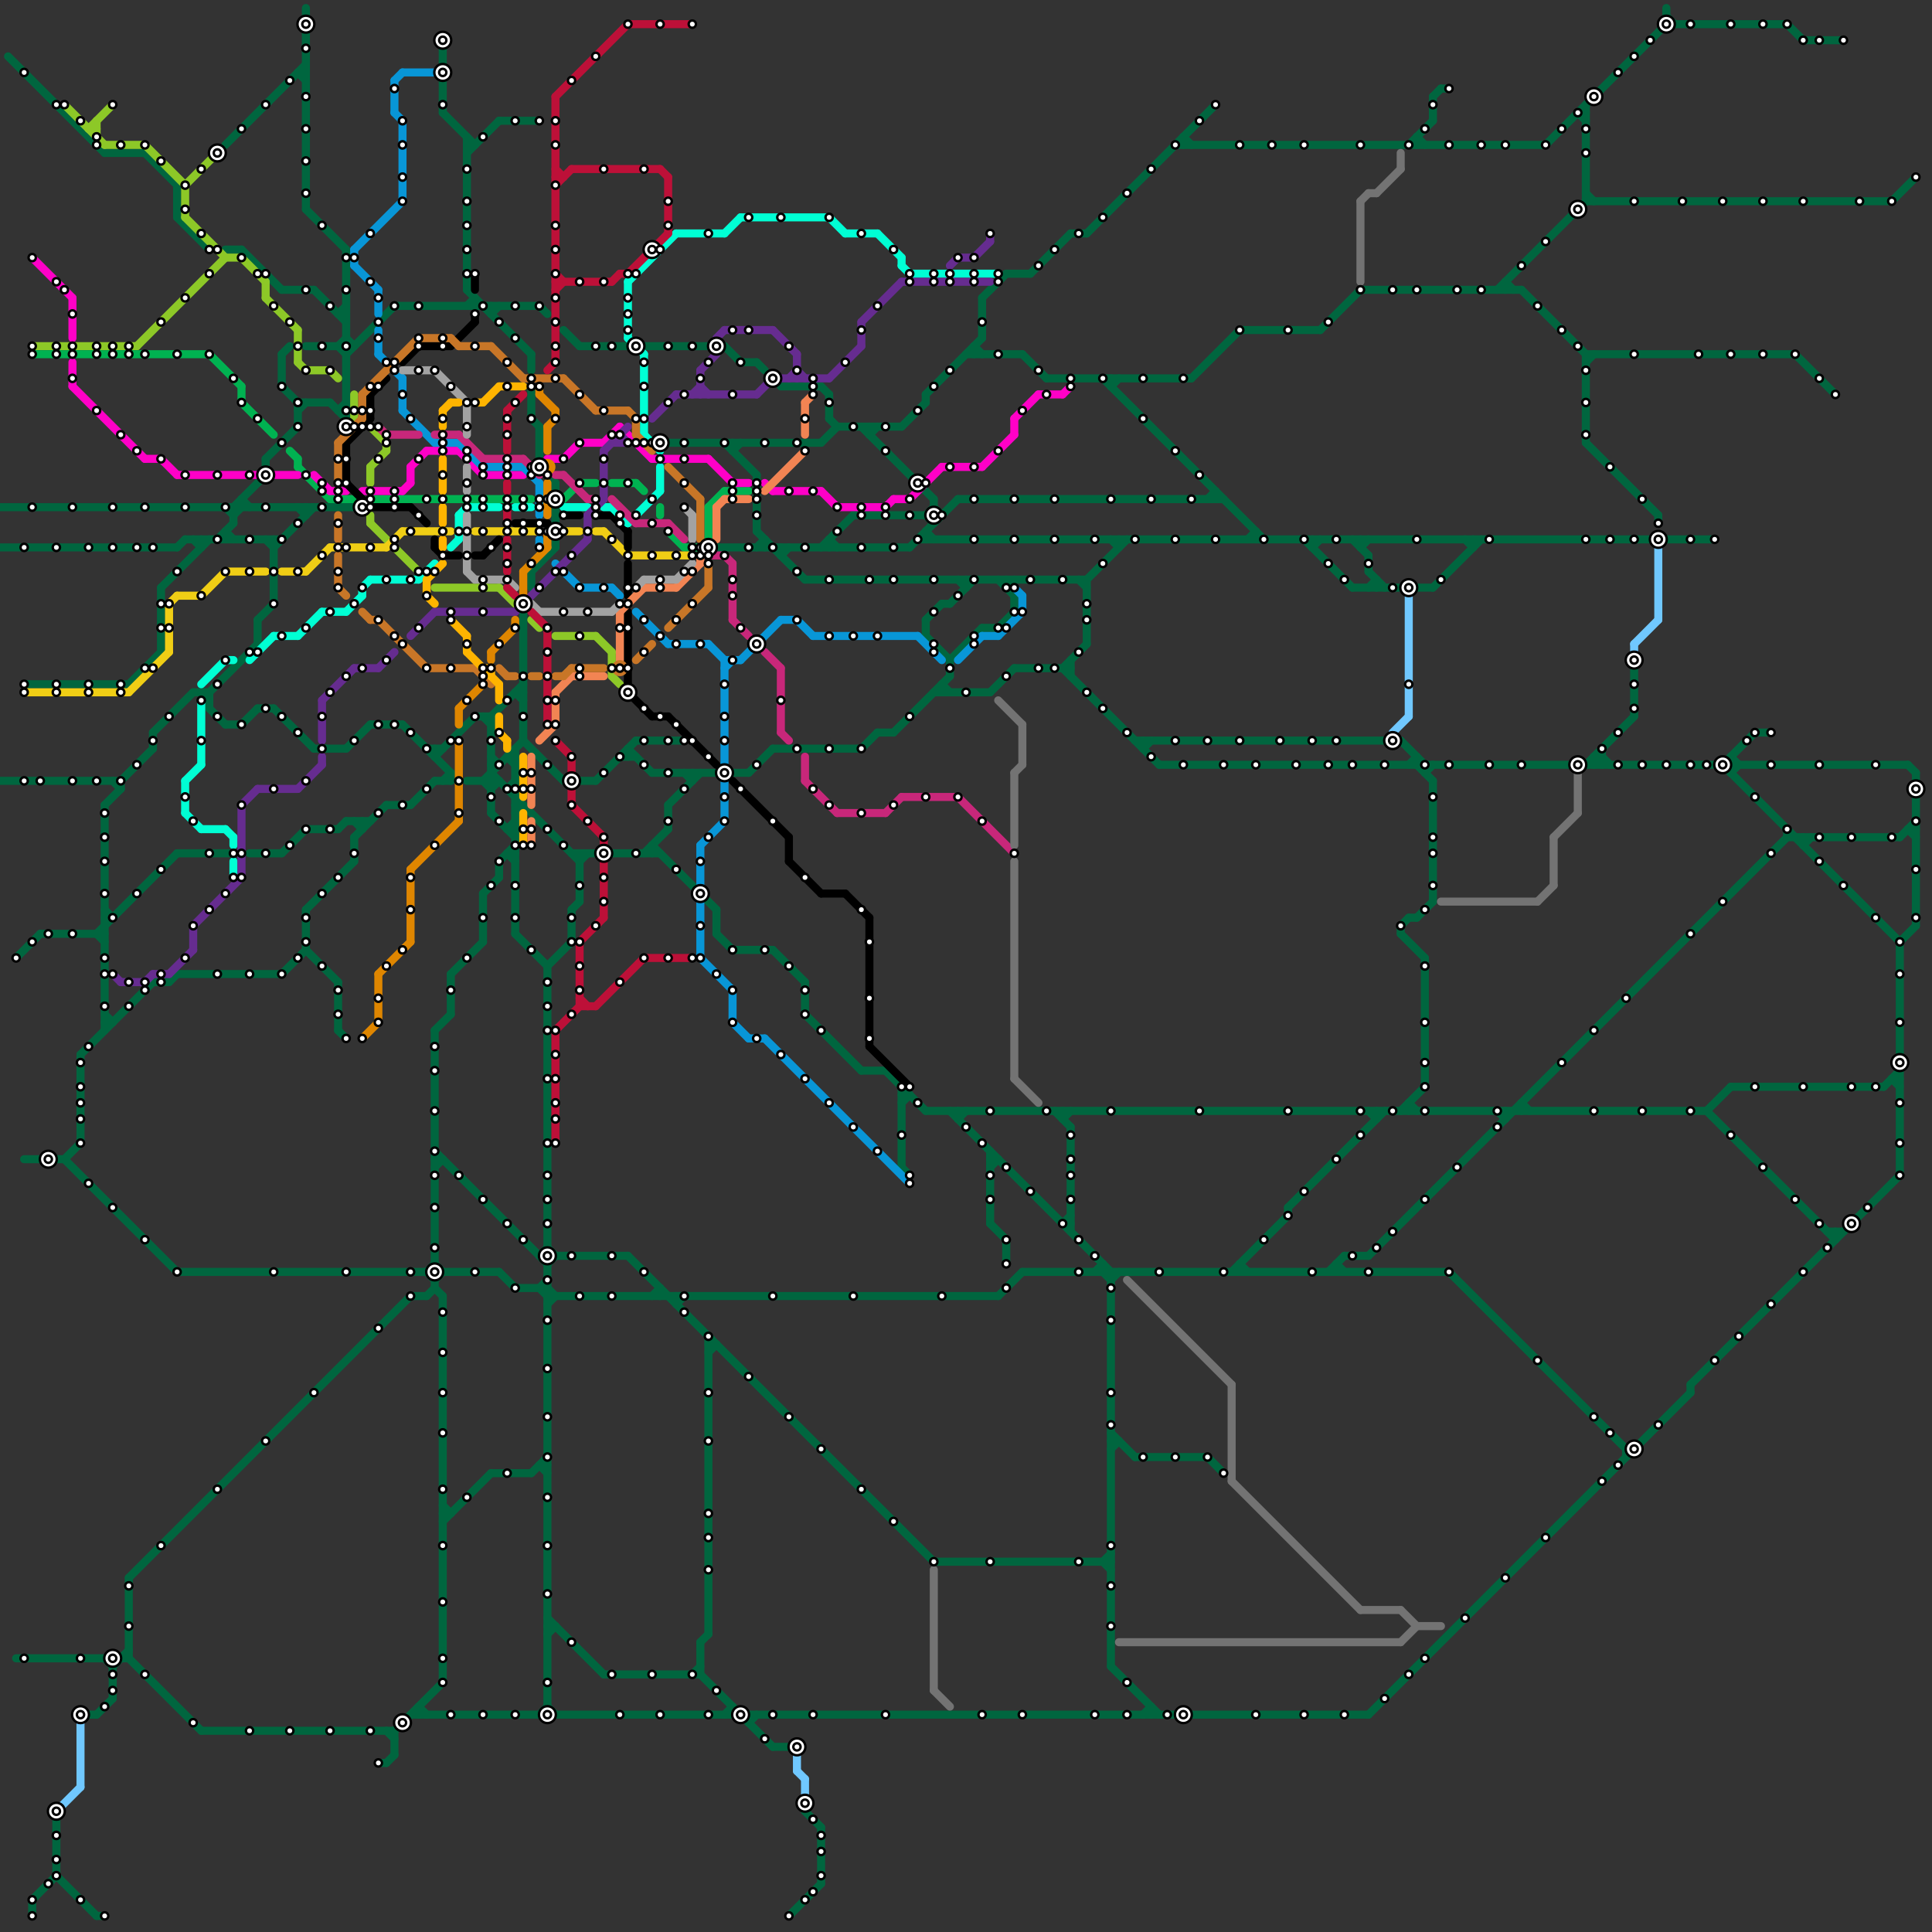 
<svg version="1.1" xmlns="http://www.w3.org/2000/svg" viewBox="0 0 240 240">
<rect x="0" y="0" width="240" height="240" fill="#333333" stroke="none"/>
<style>text { font: 1px Helvetica; font-weight: 600; white-space: pre; dominant-baseline: central; } line { stroke-width: 1; fill: none; stroke-linecap: round; stroke-linejoin: round; } .c0 { stroke: #00663f } .c1 { stroke: #8dc827 } .c2 { stroke: #70c8ff } .c3 { stroke: #00b251 } .c4 { stroke: #ff00c7 } .c5 { stroke: #f0ce15 } .c6 { stroke: #000000 } .c7 { stroke: #0896d7 } .c8 { stroke: #00ffd4 } .c9 { stroke: #662c90 } .c10 { stroke: #f28453 } .c11 { stroke: #c8277a } .c12 { stroke: #737373 } .c13 { stroke: #c87627 } .c14 { stroke: #df8600 } .c15 { stroke: #a2a2a2 } .c16 { stroke: #ffb400 } .c17 { stroke: #bd1038 }</style><defs><g id="wm-xf"><circle r="1.2" fill="#000"/><circle r="0.9" fill="#fff"/><circle r="0.6" fill="#000"/><circle r="0.3" fill="#fff"/></g><g id="wm"><circle r="0.6" fill="#000"/><circle r="0.3" fill="#fff"/></g></defs><line class="c0" x1="108" y1="54" x2="109" y2="53"/><line class="c0" x1="66" y1="52" x2="67" y2="53"/><line class="c0" x1="137" y1="47" x2="157" y2="67"/><line class="c0" x1="218" y1="91" x2="220" y2="91"/><line class="c0" x1="102" y1="68" x2="106" y2="64"/><line class="c0" x1="63" y1="106" x2="64" y2="107"/><line class="c0" x1="98" y1="238" x2="102" y2="234"/><line class="c0" x1="135" y1="72" x2="135" y2="80"/><line class="c0" x1="35" y1="36" x2="39" y2="36"/><line class="c0" x1="43" y1="102" x2="46" y2="102"/><line class="c0" x1="47" y1="219" x2="48" y2="219"/><line class="c0" x1="115" y1="49" x2="122" y2="42"/><line class="c0" x1="61" y1="96" x2="72" y2="107"/><line class="c0" x1="22" y1="158" x2="62" y2="158"/><line class="c0" x1="56" y1="121" x2="60" y2="117"/><line class="c0" x1="29" y1="64" x2="30" y2="63"/><line class="c0" x1="179" y1="11" x2="180" y2="11"/><line class="c0" x1="54" y1="97" x2="56" y2="97"/><line class="c0" x1="20" y1="73" x2="20" y2="81"/><line class="c0" x1="210" y1="172" x2="210" y2="173"/><line class="c0" x1="55" y1="187" x2="56" y2="188"/><line class="c0" x1="3" y1="85" x2="16" y2="85"/><line class="c0" x1="146" y1="18" x2="192" y2="18"/><line class="c0" x1="118" y1="82" x2="118" y2="84"/><line class="c0" x1="115" y1="77" x2="117" y2="75"/><line class="c0" x1="42" y1="43" x2="43" y2="42"/><line class="c0" x1="180" y1="158" x2="202" y2="180"/><line class="c0" x1="236" y1="117" x2="238" y2="115"/><line class="c0" x1="115" y1="138" x2="212" y2="138"/><line class="c0" x1="22" y1="106" x2="29" y2="106"/><line class="c0" x1="122" y1="37" x2="122" y2="42"/><line class="c0" x1="104" y1="53" x2="112" y2="53"/><line class="c0" x1="132" y1="152" x2="133" y2="152"/><line class="c0" x1="28" y1="31" x2="30" y2="31"/><line class="c0" x1="54" y1="160" x2="55" y2="161"/><line class="c0" x1="56" y1="96" x2="56" y2="97"/><line class="c0" x1="31" y1="106" x2="35" y2="106"/><line class="c0" x1="96" y1="217" x2="99" y2="217"/><line class="c0" x1="133" y1="140" x2="133" y2="153"/><line class="c0" x1="196" y1="14" x2="197" y2="15"/><line class="c0" x1="122" y1="78" x2="124" y2="78"/><line class="c0" x1="138" y1="179" x2="139" y2="179"/><line class="c0" x1="147" y1="17" x2="147" y2="18"/><line class="c0" x1="8" y1="144" x2="10" y2="142"/><line class="c0" x1="102" y1="227" x2="102" y2="234"/><line class="c0" x1="186" y1="36" x2="197" y2="25"/><line class="c0" x1="63" y1="106" x2="64" y2="106"/><line class="c0" x1="32" y1="77" x2="34" y2="75"/><line class="c0" x1="63" y1="98" x2="64" y2="98"/><line class="c0" x1="7" y1="226" x2="7" y2="233"/><line class="c0" x1="117" y1="85" x2="117" y2="86"/><line class="c0" x1="107" y1="93" x2="109" y2="91"/><line class="c0" x1="103" y1="49" x2="103" y2="52"/><line class="c0" x1="42" y1="122" x2="42" y2="128"/><line class="c0" x1="68" y1="162" x2="69" y2="161"/><line class="c0" x1="124" y1="78" x2="126" y2="76"/><line class="c0" x1="1" y1="7" x2="13" y2="19"/><line class="c0" x1="91" y1="118" x2="96" y2="118"/><line class="c0" x1="123" y1="144" x2="124" y2="144"/><line class="c0" x1="67" y1="156" x2="78" y2="156"/><line class="c0" x1="33" y1="57" x2="33" y2="59"/><line class="c0" x1="28" y1="90" x2="30" y2="90"/><line class="c0" x1="144" y1="95" x2="237" y2="95"/><line class="c0" x1="30" y1="62" x2="30" y2="63"/><line class="c0" x1="28" y1="66" x2="29" y2="67"/><line class="c0" x1="176" y1="114" x2="178" y2="112"/><line class="c0" x1="215" y1="135" x2="234" y2="135"/><line class="c0" x1="48" y1="219" x2="49" y2="218"/><line class="c0" x1="170" y1="69" x2="170" y2="71"/><line class="c0" x1="102" y1="55" x2="104" y2="53"/><line class="c0" x1="133" y1="29" x2="135" y2="29"/><line class="c0" x1="170" y1="213" x2="210" y2="173"/><line class="c0" x1="100" y1="72" x2="135" y2="72"/><line class="c0" x1="138" y1="47" x2="138" y2="48"/><line class="c0" x1="76" y1="106" x2="82" y2="106"/><line class="c0" x1="3" y1="144" x2="8" y2="144"/><line class="c0" x1="132" y1="152" x2="133" y2="151"/><line class="c0" x1="91" y1="56" x2="92" y2="55"/><line class="c0" x1="141" y1="181" x2="150" y2="181"/><line class="c0" x1="94" y1="59" x2="94" y2="66"/><line class="c0" x1="203" y1="82" x2="203" y2="89"/><line class="c0" x1="91" y1="55" x2="91" y2="56"/><line class="c0" x1="24" y1="67" x2="25" y2="68"/><line class="c0" x1="49" y1="215" x2="55" y2="209"/><line class="c0" x1="30" y1="31" x2="35" y2="36"/><line class="c0" x1="100" y1="225" x2="102" y2="227"/><line class="c0" x1="120" y1="72" x2="120" y2="73"/><line class="c0" x1="132" y1="83" x2="135" y2="80"/><line class="c0" x1="46" y1="90" x2="50" y2="90"/><line class="c0" x1="35" y1="106" x2="38" y2="103"/><line class="c0" x1="87" y1="208" x2="96" y2="217"/><line class="c0" x1="84" y1="161" x2="84" y2="162"/><line class="c0" x1="196" y1="14" x2="197" y2="14"/><line class="c0" x1="69" y1="60" x2="69" y2="68"/><line class="c0" x1="63" y1="98" x2="64" y2="97"/><line class="c0" x1="94" y1="45" x2="95" y2="46"/><line class="c0" x1="235" y1="25" x2="238" y2="22"/><line class="c0" x1="138" y1="178" x2="141" y2="181"/><line class="c0" x1="147" y1="17" x2="148" y2="18"/><line class="c0" x1="199" y1="93" x2="199" y2="95"/><line class="c0" x1="23" y1="67" x2="35" y2="67"/><line class="c0" x1="15" y1="97" x2="15" y2="98"/><line class="c0" x1="88" y1="166" x2="88" y2="203"/><line class="c0" x1="67" y1="160" x2="68" y2="159"/><line class="c0" x1="34" y1="88" x2="39" y2="93"/><line class="c0" x1="197" y1="25" x2="235" y2="25"/><line class="c0" x1="38" y1="26" x2="43" y2="31"/><line class="c0" x1="0" y1="68" x2="22" y2="68"/><line class="c0" x1="2" y1="119" x2="5" y2="116"/><line class="c0" x1="42" y1="128" x2="43" y2="129"/><line class="c0" x1="61" y1="38" x2="61" y2="39"/><line class="c0" x1="198" y1="94" x2="199" y2="94"/><line class="c0" x1="187" y1="35" x2="187" y2="36"/><line class="c0" x1="58" y1="36" x2="66" y2="44"/><line class="c0" x1="177" y1="96" x2="178" y2="95"/><line class="c0" x1="25" y1="67" x2="25" y2="68"/><line class="c0" x1="38" y1="103" x2="42" y2="103"/><line class="c0" x1="123" y1="143" x2="123" y2="152"/><line class="c0" x1="20" y1="73" x2="26" y2="67"/><line class="c0" x1="175" y1="114" x2="176" y2="114"/><line class="c0" x1="42" y1="51" x2="43" y2="50"/><line class="c0" x1="222" y1="3" x2="224" y2="5"/><line class="c0" x1="60" y1="111" x2="62" y2="109"/><line class="c0" x1="124" y1="161" x2="127" y2="158"/><line class="c0" x1="127" y1="44" x2="130" y2="47"/><line class="c0" x1="187" y1="35" x2="188" y2="36"/><line class="c0" x1="51" y1="213" x2="170" y2="213"/><line class="c0" x1="66" y1="71" x2="66" y2="73"/><line class="c0" x1="59" y1="37" x2="59" y2="38"/><line class="c0" x1="123" y1="145" x2="124" y2="144"/><line class="c0" x1="61" y1="89" x2="65" y2="85"/><line class="c0" x1="153" y1="158" x2="160" y2="151"/><line class="c0" x1="174" y1="116" x2="177" y2="119"/><line class="c0" x1="58" y1="18" x2="59" y2="18"/><line class="c0" x1="175" y1="95" x2="176" y2="94"/><line class="c0" x1="63" y1="94" x2="64" y2="95"/><line class="c0" x1="171" y1="72" x2="171" y2="73"/><line class="c0" x1="16" y1="196" x2="51" y2="161"/><line class="c0" x1="58" y1="38" x2="59" y2="37"/><line class="c0" x1="16" y1="206" x2="25" y2="215"/><line class="c0" x1="143" y1="212" x2="143" y2="213"/><line class="c0" x1="37" y1="9" x2="38" y2="10"/><line class="c0" x1="58" y1="19" x2="62" y2="15"/><line class="c0" x1="212" y1="138" x2="228" y2="154"/><line class="c0" x1="207" y1="2" x2="208" y2="3"/><line class="c0" x1="67" y1="38" x2="68" y2="39"/><line class="c0" x1="61" y1="89" x2="61" y2="101"/><line class="c0" x1="93" y1="213" x2="93" y2="214"/><line class="c0" x1="115" y1="64" x2="116" y2="65"/><line class="c0" x1="115" y1="66" x2="116" y2="67"/><line class="c0" x1="12" y1="116" x2="22" y2="106"/><line class="c0" x1="156" y1="66" x2="156" y2="67"/><line class="c0" x1="53" y1="93" x2="55" y2="93"/><line class="c0" x1="68" y1="120" x2="71" y2="117"/><line class="c0" x1="174" y1="138" x2="177" y2="135"/><line class="c0" x1="121" y1="43" x2="121" y2="44"/><line class="c0" x1="175" y1="18" x2="178" y2="15"/><line class="c0" x1="55" y1="188" x2="56" y2="188"/><line class="c0" x1="67" y1="58" x2="69" y2="60"/><line class="c0" x1="137" y1="194" x2="138" y2="195"/><line class="c0" x1="162" y1="67" x2="168" y2="73"/><line class="c0" x1="175" y1="137" x2="176" y2="138"/><line class="c0" x1="154" y1="157" x2="154" y2="158"/><line class="c0" x1="113" y1="68" x2="119" y2="62"/><line class="c0" x1="86" y1="96" x2="86" y2="97"/><line class="c0" x1="8" y1="144" x2="22" y2="158"/><line class="c0" x1="91" y1="212" x2="91" y2="213"/><line class="c0" x1="138" y1="67" x2="139" y2="68"/><line class="c0" x1="142" y1="92" x2="142" y2="93"/><line class="c0" x1="14" y1="206" x2="14" y2="211"/><line class="c0" x1="43" y1="44" x2="49" y2="38"/><line class="c0" x1="121" y1="43" x2="122" y2="44"/><line class="c0" x1="43" y1="93" x2="46" y2="90"/><line class="c0" x1="87" y1="204" x2="87" y2="208"/><line class="c0" x1="42" y1="39" x2="43" y2="39"/><line class="c0" x1="45" y1="102" x2="45" y2="103"/><line class="c0" x1="48" y1="215" x2="49" y2="216"/><line class="c0" x1="215" y1="94" x2="216" y2="95"/><line class="c0" x1="63" y1="94" x2="64" y2="94"/><line class="c0" x1="35" y1="44" x2="36" y2="43"/><line class="c0" x1="7" y1="233" x2="12" y2="238"/><line class="c0" x1="66" y1="183" x2="68" y2="181"/><line class="c0" x1="198" y1="95" x2="199" y2="94"/><line class="c0" x1="51" y1="161" x2="53" y2="161"/><line class="c0" x1="32" y1="88" x2="34" y2="88"/><line class="c0" x1="49" y1="38" x2="67" y2="38"/><line class="c0" x1="224" y1="5" x2="229" y2="5"/><line class="c0" x1="228" y1="153" x2="228" y2="154"/><line class="c0" x1="236" y1="104" x2="238" y2="102"/><line class="c0" x1="68" y1="157" x2="69" y2="156"/><line class="c0" x1="41" y1="50" x2="43" y2="52"/><line class="c0" x1="163" y1="68" x2="164" y2="67"/><line class="c0" x1="64" y1="100" x2="65" y2="100"/><line class="c0" x1="19" y1="91" x2="19" y2="93"/><line class="c0" x1="13" y1="113" x2="14" y2="114"/><line class="c0" x1="167" y1="156" x2="170" y2="156"/><line class="c0" x1="169" y1="36" x2="189" y2="36"/><line class="c0" x1="54" y1="145" x2="55" y2="144"/><line class="c0" x1="62" y1="158" x2="64" y2="160"/><line class="c0" x1="13" y1="19" x2="18" y2="19"/><line class="c0" x1="50" y1="90" x2="56" y2="96"/><line class="c0" x1="108" y1="53" x2="108" y2="54"/><line class="c0" x1="13" y1="206" x2="14" y2="207"/><line class="c0" x1="155" y1="67" x2="156" y2="66"/><line class="c0" x1="89" y1="116" x2="91" y2="118"/><line class="c0" x1="32" y1="77" x2="32" y2="80"/><line class="c0" x1="19" y1="122" x2="21" y2="122"/><line class="c0" x1="53" y1="158" x2="54" y2="157"/><line class="c0" x1="66" y1="71" x2="69" y2="68"/><line class="c0" x1="44" y1="104" x2="48" y2="100"/><line class="c0" x1="81" y1="105" x2="89" y2="113"/><line class="c0" x1="84" y1="162" x2="85" y2="161"/><line class="c0" x1="52" y1="212" x2="53" y2="213"/><line class="c0" x1="61" y1="183" x2="66" y2="183"/><line class="c0" x1="207" y1="3" x2="222" y2="3"/><line class="c0" x1="37" y1="50" x2="37" y2="53"/><line class="c0" x1="66" y1="48" x2="66" y2="52"/><line class="c0" x1="71" y1="113" x2="71" y2="117"/><line class="c0" x1="58" y1="97" x2="62" y2="97"/><line class="c0" x1="96" y1="118" x2="100" y2="122"/><line class="c0" x1="61" y1="94" x2="62" y2="95"/><line class="c0" x1="75" y1="208" x2="87" y2="208"/><line class="c0" x1="37" y1="50" x2="41" y2="50"/><line class="c0" x1="88" y1="167" x2="89" y2="167"/><line class="c0" x1="13" y1="100" x2="13" y2="128"/><line class="c0" x1="178" y1="12" x2="178" y2="15"/><line class="c0" x1="42" y1="39" x2="43" y2="38"/><line class="c0" x1="55" y1="97" x2="56" y2="96"/><line class="c0" x1="80" y1="106" x2="83" y2="103"/><line class="c0" x1="68" y1="212" x2="69" y2="213"/><line class="c0" x1="237" y1="103" x2="238" y2="104"/><line class="c0" x1="115" y1="77" x2="115" y2="79"/><line class="c0" x1="100" y1="122" x2="100" y2="126"/><line class="c0" x1="78" y1="93" x2="81" y2="96"/><line class="c0" x1="34" y1="68" x2="39" y2="63"/><line class="c0" x1="25" y1="215" x2="49" y2="215"/><line class="c0" x1="44" y1="104" x2="44" y2="107"/><line class="c0" x1="54" y1="128" x2="56" y2="126"/><line class="c0" x1="78" y1="156" x2="116" y2="194"/><line class="c0" x1="132" y1="83" x2="144" y2="95"/><line class="c0" x1="227" y1="153" x2="229" y2="153"/><line class="c0" x1="176" y1="17" x2="176" y2="18"/><line class="c0" x1="197" y1="55" x2="206" y2="64"/><line class="c0" x1="12" y1="238" x2="13" y2="238"/><line class="c0" x1="178" y1="97" x2="178" y2="112"/><line class="c0" x1="138" y1="159" x2="139" y2="158"/><line class="c0" x1="103" y1="67" x2="104" y2="68"/><line class="c0" x1="115" y1="79" x2="118" y2="82"/><line class="c0" x1="96" y1="93" x2="107" y2="93"/><line class="c0" x1="68" y1="155" x2="69" y2="156"/><line class="c0" x1="62" y1="107" x2="64" y2="105"/><line class="c0" x1="38" y1="63" x2="38" y2="64"/><line class="c0" x1="132" y1="139" x2="133" y2="138"/><line class="c0" x1="135" y1="29" x2="151" y2="13"/><line class="c0" x1="119" y1="139" x2="120" y2="138"/><line class="c0" x1="177" y1="95" x2="177" y2="96"/><line class="c0" x1="117" y1="85" x2="118" y2="86"/><line class="c0" x1="171" y1="138" x2="171" y2="139"/><line class="c0" x1="54" y1="128" x2="54" y2="160"/><line class="c0" x1="138" y1="180" x2="139" y2="179"/><line class="c0" x1="14" y1="97" x2="15" y2="98"/><line class="c0" x1="215" y1="96" x2="216" y2="95"/><line class="c0" x1="198" y1="94" x2="198" y2="95"/><line class="c0" x1="28" y1="18" x2="38" y2="8"/><line class="c0" x1="234" y1="135" x2="236" y2="133"/><line class="c0" x1="138" y1="158" x2="138" y2="207"/><line class="c0" x1="0" y1="97" x2="15" y2="97"/><line class="c0" x1="43" y1="31" x2="43" y2="53"/><line class="c0" x1="55" y1="5" x2="55" y2="14"/><line class="c0" x1="61" y1="39" x2="62" y2="38"/><line class="c0" x1="30" y1="62" x2="31" y2="63"/><line class="c0" x1="123" y1="86" x2="126" y2="83"/><line class="c0" x1="88" y1="68" x2="113" y2="68"/><line class="c0" x1="103" y1="52" x2="104" y2="53"/><line class="c0" x1="237" y1="103" x2="238" y2="103"/><line class="c0" x1="182" y1="67" x2="183" y2="68"/><line class="c0" x1="163" y1="67" x2="163" y2="68"/><line class="c0" x1="112" y1="136" x2="113" y2="136"/><line class="c0" x1="192" y1="18" x2="207" y2="3"/><line class="c0" x1="189" y1="137" x2="189" y2="138"/><line class="c0" x1="112" y1="53" x2="115" y2="50"/><line class="c0" x1="10" y1="213" x2="12" y2="213"/><line class="c0" x1="107" y1="53" x2="116" y2="62"/><line class="c0" x1="109" y1="91" x2="111" y2="91"/><line class="c0" x1="186" y1="138" x2="187" y2="139"/><line class="c0" x1="177" y1="119" x2="177" y2="135"/><line class="c0" x1="178" y1="73" x2="184" y2="67"/><line class="c0" x1="83" y1="100" x2="87" y2="96"/><line class="c0" x1="26" y1="88" x2="28" y2="90"/><line class="c0" x1="166" y1="157" x2="166" y2="158"/><line class="c0" x1="14" y1="207" x2="16" y2="205"/><line class="c0" x1="27" y1="67" x2="29" y2="65"/><line class="c0" x1="170" y1="73" x2="171" y2="72"/><line class="c0" x1="81" y1="96" x2="93" y2="96"/><line class="c0" x1="61" y1="101" x2="64" y2="104"/><line class="c0" x1="74" y1="97" x2="79" y2="92"/><line class="c0" x1="83" y1="100" x2="83" y2="103"/><line class="c0" x1="133" y1="82" x2="133" y2="84"/><line class="c0" x1="115" y1="49" x2="115" y2="50"/><line class="c0" x1="38" y1="1" x2="38" y2="26"/><line class="c0" x1="160" y1="150" x2="160" y2="151"/><line class="c0" x1="54" y1="157" x2="55" y2="158"/><line class="c0" x1="26" y1="86" x2="32" y2="80"/><line class="c0" x1="89" y1="113" x2="89" y2="116"/><line class="c0" x1="38" y1="113" x2="38" y2="118"/><line class="c0" x1="42" y1="43" x2="43" y2="44"/><line class="c0" x1="154" y1="41" x2="164" y2="41"/><line class="c0" x1="127" y1="158" x2="180" y2="158"/><line class="c0" x1="86" y1="208" x2="87" y2="207"/><line class="c0" x1="125" y1="73" x2="126" y2="72"/><line class="c0" x1="28" y1="63" x2="29" y2="64"/><line class="c0" x1="56" y1="121" x2="56" y2="126"/><line class="c0" x1="37" y1="51" x2="38" y2="50"/><line class="c0" x1="67" y1="182" x2="68" y2="183"/><line class="c0" x1="64" y1="101" x2="65" y2="100"/><line class="c0" x1="92" y1="45" x2="94" y2="45"/><line class="c0" x1="120" y1="44" x2="127" y2="44"/><line class="c0" x1="187" y1="138" x2="187" y2="139"/><line class="c0" x1="212" y1="138" x2="215" y2="135"/><line class="c0" x1="39" y1="36" x2="43" y2="40"/><line class="c0" x1="24" y1="86" x2="26" y2="86"/><line class="c0" x1="54" y1="143" x2="68" y2="157"/><line class="c0" x1="64" y1="160" x2="68" y2="160"/><line class="c0" x1="22" y1="121" x2="35" y2="121"/><line class="c0" x1="79" y1="92" x2="85" y2="92"/><line class="c0" x1="39" y1="93" x2="43" y2="93"/><line class="c0" x1="54" y1="93" x2="54" y2="94"/><line class="c0" x1="35" y1="48" x2="37" y2="50"/><line class="c0" x1="131" y1="138" x2="133" y2="140"/><line class="c0" x1="126" y1="74" x2="126" y2="76"/><line class="c0" x1="160" y1="150" x2="172" y2="138"/><line class="c0" x1="210" y1="172" x2="236" y2="146"/><line class="c0" x1="148" y1="47" x2="154" y2="41"/><line class="c0" x1="112" y1="145" x2="113" y2="146"/><line class="c0" x1="10" y1="131" x2="19" y2="122"/><line class="c0" x1="150" y1="181" x2="152" y2="183"/><line class="c0" x1="2" y1="206" x2="16" y2="206"/><line class="c0" x1="165" y1="158" x2="167" y2="156"/><line class="c0" x1="70" y1="41" x2="72" y2="43"/><line class="c0" x1="67" y1="53" x2="67" y2="58"/><line class="c0" x1="94" y1="68" x2="95" y2="67"/><line class="c0" x1="112" y1="135" x2="112" y2="145"/><line class="c0" x1="54" y1="94" x2="59" y2="89"/><line class="c0" x1="16" y1="196" x2="16" y2="206"/><line class="c0" x1="123" y1="152" x2="125" y2="154"/><line class="c0" x1="44" y1="102" x2="45" y2="103"/><line class="c0" x1="124" y1="72" x2="126" y2="74"/><line class="c0" x1="61" y1="98" x2="62" y2="97"/><line class="c0" x1="197" y1="24" x2="198" y2="25"/><line class="c0" x1="63" y1="103" x2="64" y2="103"/><line class="c0" x1="154" y1="157" x2="155" y2="158"/><line class="c0" x1="119" y1="138" x2="119" y2="139"/><line class="c0" x1="33" y1="67" x2="34" y2="68"/><line class="c0" x1="100" y1="224" x2="100" y2="225"/><line class="c0" x1="37" y1="9" x2="38" y2="9"/><line class="c0" x1="236" y1="117" x2="236" y2="146"/><line class="c0" x1="13" y1="126" x2="14" y2="127"/><line class="c0" x1="95" y1="67" x2="95" y2="68"/><line class="c0" x1="170" y1="71" x2="172" y2="73"/><line class="c0" x1="68" y1="203" x2="69" y2="202"/><line class="c0" x1="235" y1="134" x2="236" y2="135"/><line class="c0" x1="15" y1="97" x2="19" y2="93"/><line class="c0" x1="176" y1="94" x2="176" y2="95"/><line class="c0" x1="30" y1="90" x2="32" y2="88"/><line class="c0" x1="97" y1="69" x2="98" y2="68"/><line class="c0" x1="68" y1="201" x2="75" y2="208"/><line class="c0" x1="87" y1="204" x2="88" y2="203"/><line class="c0" x1="33" y1="57" x2="37" y2="53"/><line class="c0" x1="16" y1="85" x2="20" y2="81"/><line class="c0" x1="55" y1="189" x2="61" y2="183"/><line class="c0" x1="82" y1="160" x2="82" y2="161"/><line class="c0" x1="132" y1="138" x2="132" y2="139"/><line class="c0" x1="223" y1="44" x2="228" y2="49"/><line class="c0" x1="62" y1="107" x2="62" y2="109"/><line class="c0" x1="64" y1="86" x2="65" y2="87"/><line class="c0" x1="170" y1="156" x2="222" y2="104"/><line class="c0" x1="178" y1="12" x2="179" y2="11"/><line class="c0" x1="134" y1="72" x2="135" y2="73"/><line class="c0" x1="13" y1="100" x2="15" y2="98"/><line class="c0" x1="81" y1="161" x2="82" y2="160"/><line class="c0" x1="137" y1="157" x2="137" y2="158"/><line class="c0" x1="67" y1="160" x2="68" y2="161"/><line class="c0" x1="114" y1="67" x2="213" y2="67"/><line class="c0" x1="58" y1="17" x2="58" y2="36"/><line class="c0" x1="19" y1="91" x2="24" y2="86"/><line class="c0" x1="116" y1="86" x2="123" y2="86"/><line class="c0" x1="65" y1="92" x2="70" y2="97"/><line class="c0" x1="63" y1="103" x2="64" y2="102"/><line class="c0" x1="60" y1="89" x2="61" y2="90"/><line class="c0" x1="176" y1="95" x2="178" y2="97"/><line class="c0" x1="117" y1="75" x2="118" y2="75"/><line class="c0" x1="141" y1="92" x2="174" y2="92"/><line class="c0" x1="207" y1="1" x2="207" y2="3"/><line class="c0" x1="174" y1="115" x2="175" y2="114"/><line class="c0" x1="197" y1="44" x2="223" y2="44"/><line class="c0" x1="64" y1="93" x2="64" y2="116"/><line class="c0" x1="61" y1="95" x2="62" y2="95"/><line class="c0" x1="103" y1="67" x2="103" y2="68"/><line class="c0" x1="202" y1="180" x2="203" y2="180"/><line class="c0" x1="138" y1="207" x2="144" y2="213"/><line class="c0" x1="115" y1="64" x2="116" y2="63"/><line class="c0" x1="88" y1="168" x2="89" y2="167"/><line class="c0" x1="26" y1="86" x2="26" y2="88"/><line class="c0" x1="122" y1="37" x2="125" y2="34"/><line class="c0" x1="235" y1="134" x2="236" y2="134"/><line class="c0" x1="82" y1="55" x2="102" y2="55"/><line class="c0" x1="66" y1="44" x2="66" y2="46"/><line class="c0" x1="206" y1="64" x2="206" y2="65"/><line class="c0" x1="130" y1="47" x2="148" y2="47"/><line class="c0" x1="197" y1="44" x2="197" y2="55"/><line class="c0" x1="170" y1="138" x2="171" y2="139"/><line class="c0" x1="169" y1="67" x2="169" y2="68"/><line class="c0" x1="176" y1="17" x2="177" y2="18"/><line class="c0" x1="189" y1="36" x2="197" y2="44"/><line class="c0" x1="197" y1="45" x2="198" y2="44"/><line class="c0" x1="28" y1="66" x2="28" y2="67"/><line class="c0" x1="68" y1="120" x2="68" y2="213"/><line class="c0" x1="137" y1="194" x2="138" y2="193"/><line class="c0" x1="197" y1="95" x2="203" y2="89"/><line class="c0" x1="150" y1="62" x2="151" y2="61"/><line class="c0" x1="71" y1="113" x2="72" y2="112"/><line class="c0" x1="112" y1="137" x2="113" y2="136"/><line class="c0" x1="222" y1="104" x2="236" y2="104"/><line class="c0" x1="38" y1="118" x2="42" y2="122"/><line class="c0" x1="128" y1="34" x2="133" y2="29"/><line class="c0" x1="64" y1="86" x2="65" y2="86"/><line class="c0" x1="54" y1="159" x2="55" y2="158"/><line class="c0" x1="142" y1="213" x2="143" y2="212"/><line class="c0" x1="60" y1="97" x2="65" y2="92"/><line class="c0" x1="138" y1="48" x2="139" y2="47"/><line class="c0" x1="125" y1="72" x2="125" y2="73"/><line class="c0" x1="67" y1="156" x2="68" y2="155"/><line class="c0" x1="29" y1="63" x2="33" y2="59"/><line class="c0" x1="214" y1="95" x2="218" y2="91"/><line class="c0" x1="119" y1="72" x2="120" y2="73"/><line class="c0" x1="80" y1="43" x2="90" y2="43"/><line class="c0" x1="72" y1="43" x2="78" y2="43"/><line class="c0" x1="51" y1="100" x2="54" y2="97"/><line class="c0" x1="116" y1="63" x2="117" y2="64"/><line class="c0" x1="35" y1="121" x2="38" y2="118"/><line class="c0" x1="198" y1="94" x2="199" y2="95"/><line class="c0" x1="110" y1="133" x2="115" y2="138"/><line class="c0" x1="116" y1="62" x2="116" y2="65"/><line class="c0" x1="119" y1="62" x2="152" y2="62"/><line class="c0" x1="55" y1="14" x2="59" y2="18"/><line class="c0" x1="42" y1="51" x2="43" y2="51"/><line class="c0" x1="214" y1="95" x2="236" y2="117"/><line class="c0" x1="151" y1="61" x2="151" y2="62"/><line class="c0" x1="199" y1="94" x2="200" y2="95"/><line class="c0" x1="174" y1="92" x2="177" y2="95"/><line class="c0" x1="12" y1="213" x2="14" y2="211"/><line class="c0" x1="13" y1="127" x2="14" y2="127"/><line class="c0" x1="135" y1="72" x2="140" y2="67"/><line class="c0" x1="222" y1="103" x2="222" y2="104"/><line class="c0" x1="111" y1="91" x2="118" y2="84"/><line class="c0" x1="78" y1="93" x2="78" y2="94"/><line class="c0" x1="29" y1="63" x2="29" y2="65"/><line class="c0" x1="125" y1="154" x2="125" y2="157"/><line class="c0" x1="18" y1="19" x2="22" y2="23"/><line class="c0" x1="22" y1="23" x2="22" y2="27"/><line class="c0" x1="68" y1="161" x2="124" y2="161"/><line class="c0" x1="67" y1="213" x2="68" y2="212"/><line class="c0" x1="224" y1="105" x2="225" y2="104"/><line class="c0" x1="107" y1="133" x2="110" y2="133"/><line class="c0" x1="189" y1="137" x2="190" y2="138"/><line class="c0" x1="183" y1="67" x2="183" y2="68"/><line class="c0" x1="22" y1="68" x2="23" y2="67"/><line class="c0" x1="174" y1="115" x2="174" y2="116"/><line class="c0" x1="139" y1="67" x2="139" y2="68"/><line class="c0" x1="37" y1="63" x2="38" y2="64"/><line class="c0" x1="166" y1="157" x2="167" y2="158"/><line class="c0" x1="72" y1="97" x2="74" y2="97"/><line class="c0" x1="60" y1="111" x2="60" y2="117"/><line class="c0" x1="62" y1="15" x2="67" y2="15"/><line class="c0" x1="4" y1="236" x2="4" y2="238"/><line class="c0" x1="34" y1="67" x2="34" y2="75"/><line class="c0" x1="12" y1="116" x2="13" y2="117"/><line class="c0" x1="85" y1="96" x2="86" y2="97"/><line class="c0" x1="169" y1="68" x2="170" y2="67"/><line class="c0" x1="238" y1="96" x2="238" y2="115"/><line class="c0" x1="93" y1="214" x2="94" y2="213"/><line class="c0" x1="106" y1="64" x2="117" y2="64"/><line class="c0" x1="175" y1="137" x2="175" y2="138"/><line class="c0" x1="53" y1="158" x2="54" y2="159"/><line class="c0" x1="21" y1="122" x2="22" y2="121"/><line class="c0" x1="197" y1="13" x2="197" y2="25"/><line class="c0" x1="68" y1="202" x2="69" y2="202"/><line class="c0" x1="60" y1="97" x2="61" y2="98"/><line class="c0" x1="100" y1="126" x2="107" y2="133"/><line class="c0" x1="97" y1="48" x2="102" y2="48"/><line class="c0" x1="10" y1="131" x2="10" y2="142"/><line class="c0" x1="72" y1="107" x2="73" y2="106"/><line class="c0" x1="168" y1="73" x2="178" y2="73"/><line class="c0" x1="142" y1="93" x2="143" y2="92"/><line class="c0" x1="0" y1="63" x2="45" y2="63"/><line class="c0" x1="90" y1="43" x2="92" y2="45"/><line class="c0" x1="164" y1="41" x2="169" y2="36"/><line class="c0" x1="13" y1="114" x2="14" y2="114"/><line class="c0" x1="237" y1="95" x2="238" y2="96"/><line class="c0" x1="126" y1="83" x2="133" y2="83"/><line class="c0" x1="71" y1="106" x2="74" y2="106"/><line class="c0" x1="118" y1="138" x2="138" y2="158"/><line class="c0" x1="43" y1="42" x2="44" y2="43"/><line class="c0" x1="224" y1="104" x2="224" y2="105"/><line class="c0" x1="5" y1="116" x2="13" y2="116"/><line class="c0" x1="35" y1="44" x2="35" y2="48"/><line class="c0" x1="118" y1="82" x2="122" y2="78"/><line class="c0" x1="48" y1="100" x2="51" y2="100"/><line class="c0" x1="115" y1="66" x2="115" y2="67"/><line class="c0" x1="81" y1="105" x2="81" y2="106"/><line class="c0" x1="49" y1="215" x2="49" y2="218"/><line class="c0" x1="72" y1="106" x2="72" y2="112"/><line class="c0" x1="93" y1="96" x2="96" y2="93"/><line class="c0" x1="25" y1="86" x2="26" y2="87"/><line class="c0" x1="90" y1="55" x2="94" y2="59"/><line class="c0" x1="77" y1="94" x2="79" y2="94"/><line class="c0" x1="102" y1="48" x2="103" y2="49"/><line class="c0" x1="125" y1="34" x2="128" y2="34"/><line class="c0" x1="22" y1="27" x2="26" y2="31"/><line class="c0" x1="215" y1="94" x2="215" y2="96"/><line class="c0" x1="97" y1="68" x2="97" y2="69"/><line class="c0" x1="137" y1="158" x2="138" y2="159"/><line class="c0" x1="168" y1="67" x2="170" y2="69"/><line class="c0" x1="55" y1="161" x2="55" y2="209"/><line class="c0" x1="94" y1="66" x2="100" y2="72"/><line class="c0" x1="116" y1="194" x2="138" y2="194"/><line class="c0" x1="64" y1="116" x2="68" y2="120"/><line class="c0" x1="38" y1="43" x2="44" y2="43"/><line class="c0" x1="52" y1="212" x2="52" y2="213"/><line class="c0" x1="68" y1="160" x2="69" y2="161"/><line class="c0" x1="65" y1="76" x2="65" y2="92"/><line class="c0" x1="59" y1="89" x2="61" y2="89"/><line class="c0" x1="118" y1="75" x2="121" y2="72"/><line class="c0" x1="67" y1="182" x2="68" y2="182"/><line class="c0" x1="54" y1="144" x2="55" y2="144"/><line class="c0" x1="136" y1="158" x2="137" y2="157"/><line class="c0" x1="53" y1="161" x2="54" y2="160"/><line class="c0" x1="90" y1="213" x2="91" y2="212"/><line class="c0" x1="42" y1="103" x2="43" y2="102"/><line class="c0" x1="202" y1="180" x2="202" y2="181"/><line class="c0" x1="38" y1="113" x2="44" y2="107"/><line class="c0" x1="4" y1="236" x2="7" y2="233"/><line class="c1" x1="74" y1="79" x2="76" y2="81"/><line class="c1" x1="66" y1="77" x2="67" y2="78"/><line class="c1" x1="44" y1="49" x2="44" y2="52"/><line class="c1" x1="4" y1="43" x2="17" y2="43"/><line class="c1" x1="8" y1="13" x2="13" y2="18"/><line class="c1" x1="18" y1="18" x2="23" y2="23"/><line class="c1" x1="11" y1="16" x2="12" y2="16"/><line class="c1" x1="46" y1="65" x2="52" y2="71"/><line class="c1" x1="13" y1="18" x2="18" y2="18"/><line class="c1" x1="23" y1="27" x2="28" y2="32"/><line class="c1" x1="76" y1="84" x2="77" y2="85"/><line class="c1" x1="12" y1="15" x2="12" y2="17"/><line class="c1" x1="11" y1="16" x2="14" y2="13"/><line class="c1" x1="46" y1="58" x2="48" y2="56"/><line class="c1" x1="37" y1="41" x2="37" y2="45"/><line class="c1" x1="37" y1="45" x2="38" y2="46"/><line class="c1" x1="30" y1="32" x2="33" y2="35"/><line class="c1" x1="28" y1="32" x2="30" y2="32"/><line class="c1" x1="69" y1="79" x2="74" y2="79"/><line class="c1" x1="54" y1="73" x2="62" y2="73"/><line class="c1" x1="33" y1="35" x2="33" y2="37"/><line class="c1" x1="38" y1="46" x2="41" y2="46"/><line class="c1" x1="41" y1="46" x2="42" y2="47"/><line class="c1" x1="33" y1="37" x2="37" y2="41"/><line class="c1" x1="17" y1="43" x2="28" y2="32"/><line class="c1" x1="48" y1="55" x2="48" y2="56"/><line class="c1" x1="23" y1="23" x2="27" y2="19"/><line class="c1" x1="76" y1="81" x2="76" y2="84"/><line class="c1" x1="46" y1="53" x2="48" y2="55"/><line class="c1" x1="46" y1="64" x2="46" y2="65"/><line class="c1" x1="46" y1="58" x2="46" y2="60"/><line class="c1" x1="23" y1="23" x2="23" y2="27"/><line class="c1" x1="62" y1="73" x2="64" y2="75"/><line class="c2" x1="10" y1="214" x2="10" y2="222"/><line class="c2" x1="203" y1="80" x2="203" y2="81"/><line class="c2" x1="7" y1="225" x2="10" y2="222"/><line class="c2" x1="173" y1="91" x2="175" y2="89"/><line class="c2" x1="206" y1="68" x2="206" y2="77"/><line class="c2" x1="99" y1="218" x2="99" y2="220"/><line class="c2" x1="99" y1="220" x2="100" y2="221"/><line class="c2" x1="175" y1="74" x2="175" y2="89"/><line class="c2" x1="100" y1="221" x2="100" y2="223"/><line class="c2" x1="203" y1="80" x2="206" y2="77"/><line class="c3" x1="26" y1="44" x2="30" y2="48"/><line class="c3" x1="30" y1="50" x2="34" y2="54"/><line class="c3" x1="37" y1="57" x2="37" y2="58"/><line class="c3" x1="83" y1="66" x2="85" y2="68"/><line class="c3" x1="41" y1="62" x2="44" y2="62"/><line class="c3" x1="76" y1="60" x2="79" y2="60"/><line class="c3" x1="37" y1="58" x2="41" y2="62"/><line class="c3" x1="36" y1="56" x2="37" y2="57"/><line class="c3" x1="30" y1="48" x2="30" y2="50"/><line class="c3" x1="85" y1="68" x2="87" y2="68"/><line class="c3" x1="70" y1="62" x2="72" y2="60"/><line class="c3" x1="82" y1="63" x2="82" y2="64"/><line class="c3" x1="46" y1="62" x2="66" y2="62"/><line class="c3" x1="88" y1="63" x2="88" y2="67"/><line class="c3" x1="79" y1="60" x2="80" y2="61"/><line class="c3" x1="4" y1="44" x2="26" y2="44"/><line class="c3" x1="87" y1="68" x2="88" y2="67"/><line class="c3" x1="90" y1="61" x2="93" y2="61"/><line class="c3" x1="72" y1="60" x2="74" y2="60"/><line class="c3" x1="88" y1="63" x2="90" y2="61"/><line class="c4" x1="20" y1="57" x2="22" y2="59"/><line class="c4" x1="51" y1="58" x2="53" y2="56"/><line class="c4" x1="9" y1="48" x2="18" y2="57"/><line class="c4" x1="50" y1="61" x2="51" y2="60"/><line class="c4" x1="95" y1="60" x2="96" y2="61"/><line class="c4" x1="53" y1="56" x2="57" y2="56"/><line class="c4" x1="110" y1="63" x2="111" y2="62"/><line class="c4" x1="22" y1="59" x2="32" y2="59"/><line class="c4" x1="126" y1="52" x2="126" y2="54"/><line class="c4" x1="41" y1="61" x2="43" y2="61"/><line class="c4" x1="88" y1="57" x2="91" y2="60"/><line class="c4" x1="122" y1="58" x2="126" y2="54"/><line class="c4" x1="60" y1="59" x2="65" y2="59"/><line class="c4" x1="126" y1="52" x2="129" y2="49"/><line class="c4" x1="57" y1="56" x2="60" y2="59"/><line class="c4" x1="34" y1="59" x2="37" y2="59"/><line class="c4" x1="68" y1="57" x2="70" y2="57"/><line class="c4" x1="75" y1="55" x2="77" y2="53"/><line class="c4" x1="18" y1="57" x2="20" y2="57"/><line class="c4" x1="129" y1="49" x2="132" y2="49"/><line class="c4" x1="51" y1="58" x2="51" y2="60"/><line class="c4" x1="9" y1="45" x2="9" y2="48"/><line class="c4" x1="81" y1="57" x2="88" y2="57"/><line class="c4" x1="96" y1="61" x2="102" y2="61"/><line class="c4" x1="72" y1="55" x2="75" y2="55"/><line class="c4" x1="4" y1="32" x2="9" y2="37"/><line class="c4" x1="70" y1="57" x2="72" y2="55"/><line class="c4" x1="77" y1="53" x2="81" y2="57"/><line class="c4" x1="45" y1="61" x2="50" y2="61"/><line class="c4" x1="113" y1="62" x2="117" y2="58"/><line class="c4" x1="132" y1="49" x2="133" y2="48"/><line class="c4" x1="9" y1="37" x2="9" y2="42"/><line class="c4" x1="104" y1="63" x2="110" y2="63"/><line class="c4" x1="117" y1="58" x2="122" y2="58"/><line class="c4" x1="102" y1="61" x2="104" y2="63"/><line class="c4" x1="39" y1="59" x2="41" y2="61"/><line class="c4" x1="111" y1="62" x2="113" y2="62"/><line class="c4" x1="91" y1="60" x2="93" y2="60"/><line class="c5" x1="59" y1="66" x2="67" y2="66"/><line class="c5" x1="35" y1="71" x2="38" y2="71"/><line class="c5" x1="21" y1="75" x2="21" y2="81"/><line class="c5" x1="41" y1="68" x2="48" y2="68"/><line class="c5" x1="50" y1="66" x2="56" y2="66"/><line class="c5" x1="3" y1="86" x2="16" y2="86"/><line class="c5" x1="78" y1="69" x2="86" y2="69"/><line class="c5" x1="48" y1="68" x2="50" y2="66"/><line class="c5" x1="28" y1="71" x2="33" y2="71"/><line class="c5" x1="21" y1="75" x2="22" y2="74"/><line class="c5" x1="16" y1="86" x2="21" y2="81"/><line class="c5" x1="75" y1="66" x2="78" y2="69"/><line class="c5" x1="70" y1="66" x2="72" y2="66"/><line class="c5" x1="25" y1="74" x2="28" y2="71"/><line class="c5" x1="38" y1="71" x2="41" y2="68"/><line class="c5" x1="74" y1="66" x2="75" y2="66"/><line class="c5" x1="22" y1="74" x2="25" y2="74"/><line class="c6" x1="78" y1="66" x2="78" y2="68"/><line class="c6" x1="46" y1="63" x2="51" y2="63"/><line class="c6" x1="108" y1="114" x2="108" y2="130"/><line class="c6" x1="78" y1="86" x2="81" y2="89"/><line class="c6" x1="91" y1="97" x2="98" y2="104"/><line class="c6" x1="83" y1="89" x2="89" y2="95"/><line class="c6" x1="81" y1="89" x2="83" y2="89"/><line class="c6" x1="46" y1="49" x2="46" y2="52"/><line class="c6" x1="59" y1="34" x2="59" y2="36"/><line class="c6" x1="98" y1="104" x2="98" y2="107"/><line class="c6" x1="56" y1="43" x2="59" y2="40"/><line class="c6" x1="76" y1="64" x2="78" y2="66"/><line class="c6" x1="108" y1="130" x2="113" y2="135"/><line class="c6" x1="43" y1="60" x2="46" y2="63"/><line class="c6" x1="50" y1="45" x2="52" y2="43"/><line class="c6" x1="59" y1="39" x2="59" y2="40"/><line class="c6" x1="43" y1="55" x2="43" y2="60"/><line class="c6" x1="78" y1="76" x2="78" y2="86"/><line class="c6" x1="59" y1="69" x2="60" y2="69"/><line class="c6" x1="54" y1="68" x2="55" y2="69"/><line class="c6" x1="60" y1="69" x2="62" y2="67"/><line class="c6" x1="43" y1="55" x2="46" y2="52"/><line class="c6" x1="51" y1="63" x2="53" y2="65"/><line class="c6" x1="102" y1="111" x2="105" y2="111"/><line class="c6" x1="64" y1="65" x2="68" y2="65"/><line class="c6" x1="105" y1="111" x2="108" y2="114"/><line class="c6" x1="55" y1="69" x2="57" y2="69"/><line class="c6" x1="98" y1="107" x2="102" y2="111"/><line class="c6" x1="74" y1="64" x2="76" y2="64"/><line class="c6" x1="78" y1="70" x2="78" y2="74"/><line class="c6" x1="52" y1="43" x2="56" y2="43"/><line class="c6" x1="70" y1="64" x2="72" y2="64"/><line class="c6" x1="54" y1="67" x2="54" y2="68"/><line class="c6" x1="46" y1="49" x2="48" y2="47"/><line class="c7" x1="90" y1="83" x2="91" y2="82"/><line class="c7" x1="127" y1="74" x2="127" y2="76"/><line class="c7" x1="44" y1="33" x2="47" y2="36"/><line class="c7" x1="93" y1="129" x2="95" y2="129"/><line class="c7" x1="87" y1="105" x2="90" y2="102"/><line class="c7" x1="60" y1="58" x2="65" y2="58"/><line class="c7" x1="69" y1="70" x2="72" y2="73"/><line class="c7" x1="44" y1="31" x2="44" y2="33"/><line class="c7" x1="44" y1="31" x2="50" y2="25"/><line class="c7" x1="54" y1="55" x2="57" y2="55"/><line class="c7" x1="119" y1="82" x2="122" y2="79"/><line class="c7" x1="57" y1="55" x2="60" y2="58"/><line class="c7" x1="101" y1="79" x2="114" y2="79"/><line class="c7" x1="114" y1="79" x2="117" y2="82"/><line class="c7" x1="47" y1="36" x2="47" y2="39"/><line class="c7" x1="87" y1="112" x2="87" y2="119"/><line class="c7" x1="126" y1="73" x2="127" y2="74"/><line class="c7" x1="50" y1="51" x2="54" y2="55"/><line class="c7" x1="49" y1="10" x2="49" y2="14"/><line class="c7" x1="49" y1="14" x2="50" y2="15"/><line class="c7" x1="50" y1="9" x2="54" y2="9"/><line class="c7" x1="67" y1="60" x2="67" y2="64"/><line class="c7" x1="91" y1="123" x2="91" y2="127"/><line class="c7" x1="79" y1="76" x2="83" y2="80"/><line class="c7" x1="90" y1="82" x2="90" y2="95"/><line class="c7" x1="88" y1="80" x2="90" y2="82"/><line class="c7" x1="124" y1="79" x2="127" y2="76"/><line class="c7" x1="122" y1="79" x2="124" y2="79"/><line class="c7" x1="49" y1="10" x2="50" y2="9"/><line class="c7" x1="95" y1="129" x2="113" y2="147"/><line class="c7" x1="87" y1="105" x2="87" y2="110"/><line class="c7" x1="47" y1="41" x2="47" y2="44"/><line class="c7" x1="90" y1="97" x2="90" y2="102"/><line class="c7" x1="50" y1="15" x2="50" y2="25"/><line class="c7" x1="83" y1="80" x2="88" y2="80"/><line class="c7" x1="76" y1="73" x2="77" y2="74"/><line class="c7" x1="72" y1="73" x2="76" y2="73"/><line class="c7" x1="90" y1="82" x2="92" y2="82"/><line class="c7" x1="91" y1="127" x2="93" y2="129"/><line class="c7" x1="67" y1="67" x2="67" y2="68"/><line class="c7" x1="50" y1="47" x2="50" y2="51"/><line class="c7" x1="87" y1="119" x2="91" y2="123"/><line class="c7" x1="99" y1="77" x2="101" y2="79"/><line class="c7" x1="97" y1="77" x2="99" y2="77"/><line class="c7" x1="92" y1="82" x2="97" y2="77"/><line class="c7" x1="65" y1="58" x2="67" y2="60"/><line class="c7" x1="47" y1="44" x2="50" y2="47"/><line class="c8" x1="52" y1="72" x2="54" y2="70"/><line class="c8" x1="43" y1="76" x2="45" y2="74"/><line class="c8" x1="76" y1="63" x2="78" y2="65"/><line class="c8" x1="58" y1="63" x2="62" y2="63"/><line class="c8" x1="45" y1="73" x2="46" y2="72"/><line class="c8" x1="70" y1="63" x2="73" y2="63"/><line class="c8" x1="75" y1="63" x2="76" y2="63"/><line class="c8" x1="113" y1="34" x2="124" y2="34"/><line class="c8" x1="78" y1="35" x2="78" y2="42"/><line class="c8" x1="25" y1="85" x2="28" y2="82"/><line class="c8" x1="64" y1="63" x2="66" y2="63"/><line class="c8" x1="78" y1="42" x2="80" y2="44"/><line class="c8" x1="57" y1="64" x2="58" y2="63"/><line class="c8" x1="92" y1="27" x2="103" y2="27"/><line class="c8" x1="103" y1="27" x2="105" y2="29"/><line class="c8" x1="34" y1="79" x2="37" y2="79"/><line class="c8" x1="105" y1="29" x2="109" y2="29"/><line class="c8" x1="112" y1="33" x2="113" y2="34"/><line class="c8" x1="29" y1="107" x2="29" y2="109"/><line class="c8" x1="112" y1="32" x2="112" y2="33"/><line class="c8" x1="84" y1="29" x2="90" y2="29"/><line class="c8" x1="25" y1="103" x2="28" y2="103"/><line class="c8" x1="28" y1="103" x2="29" y2="104"/><line class="c8" x1="31" y1="82" x2="34" y2="79"/><line class="c8" x1="56" y1="68" x2="57" y2="67"/><line class="c8" x1="57" y1="64" x2="57" y2="67"/><line class="c8" x1="40" y1="76" x2="43" y2="76"/><line class="c8" x1="23" y1="97" x2="23" y2="101"/><line class="c8" x1="80" y1="54" x2="82" y2="56"/><line class="c8" x1="109" y1="29" x2="112" y2="32"/><line class="c8" x1="80" y1="44" x2="80" y2="54"/><line class="c8" x1="23" y1="97" x2="25" y2="95"/><line class="c8" x1="37" y1="79" x2="40" y2="76"/><line class="c8" x1="82" y1="58" x2="82" y2="61"/><line class="c8" x1="78" y1="65" x2="82" y2="61"/><line class="c8" x1="78" y1="35" x2="84" y2="29"/><line class="c8" x1="28" y1="82" x2="29" y2="82"/><line class="c8" x1="90" y1="29" x2="92" y2="27"/><line class="c8" x1="23" y1="101" x2="25" y2="103"/><line class="c8" x1="25" y1="87" x2="25" y2="95"/><line class="c8" x1="45" y1="73" x2="45" y2="74"/><line class="c8" x1="29" y1="104" x2="29" y2="105"/><line class="c8" x1="46" y1="72" x2="52" y2="72"/><line class="c9" x1="99" y1="44" x2="99" y2="47"/><line class="c9" x1="89" y1="42" x2="90" y2="41"/><line class="c9" x1="76" y1="55" x2="78" y2="55"/><line class="c9" x1="107" y1="40" x2="107" y2="43"/><line class="c9" x1="103" y1="47" x2="107" y2="43"/><line class="c9" x1="75" y1="56" x2="78" y2="53"/><line class="c9" x1="96" y1="47" x2="103" y2="47"/><line class="c9" x1="40" y1="87" x2="40" y2="92"/><line class="c9" x1="40" y1="94" x2="40" y2="95"/><line class="c9" x1="73" y1="64" x2="75" y2="62"/><line class="c9" x1="40" y1="87" x2="44" y2="83"/><line class="c9" x1="21" y1="121" x2="24" y2="118"/><line class="c9" x1="18" y1="122" x2="19" y2="121"/><line class="c9" x1="119" y1="32" x2="121" y2="32"/><line class="c9" x1="24" y1="115" x2="30" y2="109"/><line class="c9" x1="37" y1="98" x2="40" y2="95"/><line class="c9" x1="86" y1="49" x2="87" y2="48"/><line class="c9" x1="96" y1="41" x2="99" y2="44"/><line class="c9" x1="87" y1="48" x2="88" y2="49"/><line class="c9" x1="47" y1="83" x2="49" y2="81"/><line class="c9" x1="98" y1="47" x2="99" y2="46"/><line class="c9" x1="19" y1="121" x2="21" y2="121"/><line class="c9" x1="30" y1="100" x2="32" y2="98"/><line class="c9" x1="64" y1="76" x2="73" y2="67"/><line class="c9" x1="77" y1="54" x2="78" y2="55"/><line class="c9" x1="51" y1="79" x2="54" y2="76"/><line class="c9" x1="75" y1="56" x2="75" y2="62"/><line class="c9" x1="73" y1="64" x2="73" y2="67"/><line class="c9" x1="81" y1="52" x2="84" y2="49"/><line class="c9" x1="14" y1="121" x2="15" y2="122"/><line class="c9" x1="54" y1="76" x2="64" y2="76"/><line class="c9" x1="84" y1="49" x2="94" y2="49"/><line class="c9" x1="32" y1="98" x2="37" y2="98"/><line class="c9" x1="107" y1="40" x2="112" y2="35"/><line class="c9" x1="121" y1="32" x2="123" y2="30"/><line class="c9" x1="87" y1="46" x2="89" y2="44"/><line class="c9" x1="44" y1="83" x2="47" y2="83"/><line class="c9" x1="99" y1="46" x2="100" y2="47"/><line class="c9" x1="94" y1="49" x2="96" y2="47"/><line class="c9" x1="15" y1="122" x2="18" y2="122"/><line class="c9" x1="24" y1="115" x2="24" y2="118"/><line class="c9" x1="77" y1="54" x2="77" y2="55"/><line class="c9" x1="30" y1="100" x2="30" y2="109"/><line class="c9" x1="90" y1="41" x2="96" y2="41"/><line class="c9" x1="87" y1="46" x2="87" y2="49"/><line class="c9" x1="118" y1="33" x2="119" y2="32"/><line class="c9" x1="123" y1="29" x2="123" y2="30"/><line class="c9" x1="112" y1="35" x2="123" y2="35"/><line class="c10" x1="80" y1="73" x2="84" y2="73"/><line class="c10" x1="69" y1="86" x2="71" y2="84"/><line class="c10" x1="89" y1="63" x2="89" y2="67"/><line class="c10" x1="71" y1="84" x2="75" y2="84"/><line class="c10" x1="89" y1="63" x2="90" y2="62"/><line class="c10" x1="84" y1="73" x2="87" y2="70"/><line class="c10" x1="87" y1="69" x2="87" y2="70"/><line class="c10" x1="95" y1="61" x2="100" y2="56"/><line class="c10" x1="90" y1="62" x2="93" y2="62"/><line class="c10" x1="66" y1="94" x2="66" y2="100"/><line class="c10" x1="67" y1="92" x2="69" y2="90"/><line class="c10" x1="66" y1="102" x2="66" y2="105"/><line class="c10" x1="69" y1="86" x2="69" y2="90"/><line class="c10" x1="100" y1="50" x2="100" y2="54"/><line class="c10" x1="77" y1="76" x2="77" y2="82"/><line class="c10" x1="100" y1="50" x2="101" y2="49"/><line class="c10" x1="77" y1="76" x2="80" y2="73"/><line class="c11" x1="57" y1="54" x2="60" y2="57"/><line class="c11" x1="76" y1="62" x2="79" y2="65"/><line class="c11" x1="90" y1="69" x2="91" y2="70"/><line class="c11" x1="69" y1="59" x2="70" y2="59"/><line class="c11" x1="104" y1="101" x2="110" y2="101"/><line class="c11" x1="119" y1="99" x2="126" y2="106"/><line class="c11" x1="95" y1="81" x2="97" y2="83"/><line class="c11" x1="91" y1="77" x2="93" y2="79"/><line class="c11" x1="110" y1="101" x2="112" y2="99"/><line class="c11" x1="60" y1="57" x2="65" y2="57"/><line class="c11" x1="88" y1="69" x2="90" y2="69"/><line class="c11" x1="48" y1="54" x2="52" y2="54"/><line class="c11" x1="100" y1="97" x2="104" y2="101"/><line class="c11" x1="54" y1="54" x2="57" y2="54"/><line class="c11" x1="47" y1="53" x2="48" y2="54"/><line class="c11" x1="91" y1="70" x2="91" y2="77"/><line class="c11" x1="70" y1="59" x2="73" y2="62"/><line class="c11" x1="97" y1="91" x2="98" y2="92"/><line class="c11" x1="100" y1="94" x2="100" y2="97"/><line class="c11" x1="79" y1="65" x2="83" y2="65"/><line class="c11" x1="97" y1="83" x2="97" y2="91"/><line class="c11" x1="73" y1="62" x2="74" y2="62"/><line class="c11" x1="65" y1="57" x2="67" y2="59"/><line class="c11" x1="83" y1="65" x2="85" y2="67"/><line class="c11" x1="112" y1="99" x2="119" y2="99"/><line class="c12" x1="126" y1="96" x2="127" y2="95"/><line class="c12" x1="169" y1="200" x2="174" y2="200"/><line class="c12" x1="139" y1="204" x2="174" y2="204"/><line class="c12" x1="193" y1="104" x2="196" y2="101"/><line class="c12" x1="191" y1="112" x2="193" y2="110"/><line class="c12" x1="140" y1="159" x2="153" y2="172"/><line class="c12" x1="126" y1="96" x2="126" y2="105"/><line class="c12" x1="179" y1="112" x2="191" y2="112"/><line class="c12" x1="126" y1="134" x2="129" y2="137"/><line class="c12" x1="127" y1="90" x2="127" y2="95"/><line class="c12" x1="153" y1="184" x2="169" y2="200"/><line class="c12" x1="124" y1="87" x2="127" y2="90"/><line class="c12" x1="170" y1="24" x2="171" y2="24"/><line class="c12" x1="169" y1="25" x2="169" y2="35"/><line class="c12" x1="193" y1="104" x2="193" y2="110"/><line class="c12" x1="126" y1="107" x2="126" y2="134"/><line class="c12" x1="169" y1="25" x2="170" y2="24"/><line class="c12" x1="174" y1="19" x2="174" y2="21"/><line class="c12" x1="153" y1="172" x2="153" y2="184"/><line class="c12" x1="176" y1="202" x2="179" y2="202"/><line class="c12" x1="171" y1="24" x2="174" y2="21"/><line class="c12" x1="174" y1="204" x2="176" y2="202"/><line class="c12" x1="196" y1="96" x2="196" y2="101"/><line class="c12" x1="174" y1="200" x2="176" y2="202"/><line class="c12" x1="116" y1="210" x2="118" y2="212"/><line class="c12" x1="116" y1="195" x2="116" y2="210"/><line class="c13" x1="83" y1="58" x2="87" y2="62"/><line class="c13" x1="79" y1="52" x2="79" y2="54"/><line class="c13" x1="79" y1="54" x2="81" y2="56"/><line class="c13" x1="69" y1="84" x2="70" y2="84"/><line class="c13" x1="45" y1="76" x2="46" y2="77"/><line class="c13" x1="47" y1="77" x2="53" y2="83"/><line class="c13" x1="83" y1="78" x2="88" y2="73"/><line class="c13" x1="79" y1="82" x2="81" y2="80"/><line class="c13" x1="42" y1="64" x2="42" y2="67"/><line class="c13" x1="78" y1="51" x2="79" y2="52"/><line class="c13" x1="88" y1="70" x2="88" y2="73"/><line class="c13" x1="42" y1="55" x2="42" y2="60"/><line class="c13" x1="87" y1="62" x2="87" y2="67"/><line class="c13" x1="46" y1="77" x2="47" y2="77"/><line class="c13" x1="56" y1="42" x2="57" y2="43"/><line class="c13" x1="74" y1="51" x2="78" y2="51"/><line class="c13" x1="65" y1="47" x2="70" y2="47"/><line class="c13" x1="59" y1="83" x2="61" y2="85"/><line class="c13" x1="52" y1="42" x2="56" y2="42"/><line class="c13" x1="66" y1="84" x2="67" y2="84"/><line class="c13" x1="70" y1="84" x2="71" y2="83"/><line class="c13" x1="57" y1="43" x2="61" y2="43"/><line class="c13" x1="42" y1="55" x2="45" y2="52"/><line class="c13" x1="61" y1="43" x2="65" y2="47"/><line class="c13" x1="42" y1="69" x2="42" y2="73"/><line class="c13" x1="62" y1="83" x2="63" y2="84"/><line class="c13" x1="63" y1="84" x2="64" y2="84"/><line class="c13" x1="70" y1="47" x2="74" y2="51"/><line class="c13" x1="71" y1="83" x2="75" y2="83"/><line class="c13" x1="53" y1="83" x2="59" y2="83"/><line class="c13" x1="42" y1="73" x2="43" y2="74"/><line class="c13" x1="45" y1="49" x2="45" y2="52"/><line class="c13" x1="45" y1="49" x2="52" y2="42"/><circle cx="77" cy="83" r="1" fill="#c87627" /><line class="c14" x1="68" y1="66" x2="68" y2="68"/><line class="c14" x1="68" y1="53" x2="69" y2="52"/><line class="c14" x1="65" y1="71" x2="65" y2="74"/><line class="c14" x1="45" y1="129" x2="47" y2="127"/><line class="c14" x1="68" y1="53" x2="68" y2="56"/><line class="c14" x1="68" y1="60" x2="68" y2="64"/><line class="c14" x1="67" y1="48" x2="67" y2="49"/><line class="c14" x1="47" y1="121" x2="51" y2="117"/><line class="c14" x1="57" y1="92" x2="57" y2="102"/><line class="c14" x1="65" y1="71" x2="68" y2="68"/><line class="c14" x1="57" y1="88" x2="57" y2="90"/><line class="c14" x1="67" y1="49" x2="69" y2="51"/><line class="c14" x1="69" y1="51" x2="69" y2="52"/><line class="c14" x1="61" y1="81" x2="61" y2="82"/><line class="c14" x1="57" y1="88" x2="60" y2="85"/><line class="c14" x1="61" y1="81" x2="64" y2="78"/><line class="c14" x1="64" y1="77" x2="64" y2="78"/><line class="c14" x1="47" y1="121" x2="47" y2="127"/><line class="c14" x1="51" y1="108" x2="51" y2="117"/><line class="c14" x1="51" y1="108" x2="57" y2="102"/><circle cx="68" cy="58" r="1" fill="#df8600" /><line class="c15" x1="58" y1="58" x2="58" y2="61"/><line class="c15" x1="86" y1="64" x2="86" y2="67"/><line class="c15" x1="50" y1="46" x2="54" y2="46"/><line class="c15" x1="63" y1="72" x2="64" y2="73"/><line class="c15" x1="66" y1="75" x2="67" y2="76"/><line class="c15" x1="59" y1="72" x2="63" y2="72"/><line class="c15" x1="79" y1="73" x2="80" y2="72"/><line class="c15" x1="76" y1="76" x2="77" y2="75"/><line class="c15" x1="85" y1="63" x2="86" y2="64"/><line class="c15" x1="58" y1="50" x2="58" y2="54"/><line class="c15" x1="58" y1="64" x2="58" y2="71"/><line class="c15" x1="54" y1="46" x2="58" y2="50"/><line class="c15" x1="84" y1="72" x2="86" y2="70"/><line class="c15" x1="58" y1="71" x2="59" y2="72"/><line class="c15" x1="67" y1="76" x2="76" y2="76"/><line class="c15" x1="80" y1="72" x2="84" y2="72"/><line class="c16" x1="59" y1="50" x2="60" y2="50"/><line class="c16" x1="61" y1="83" x2="61" y2="84"/><line class="c16" x1="58" y1="81" x2="62" y2="85"/><line class="c16" x1="55" y1="51" x2="55" y2="53"/><line class="c16" x1="55" y1="67" x2="55" y2="68"/><line class="c16" x1="60" y1="50" x2="62" y2="48"/><line class="c16" x1="62" y1="48" x2="65" y2="48"/><line class="c16" x1="55" y1="57" x2="55" y2="61"/><line class="c16" x1="65" y1="101" x2="65" y2="105"/><line class="c16" x1="56" y1="77" x2="58" y2="79"/><line class="c16" x1="62" y1="89" x2="62" y2="91"/><line class="c16" x1="56" y1="50" x2="57" y2="50"/><line class="c16" x1="55" y1="63" x2="55" y2="65"/><line class="c16" x1="60" y1="83" x2="61" y2="83"/><line class="c16" x1="53" y1="72" x2="53" y2="74"/><line class="c16" x1="53" y1="74" x2="54" y2="75"/><line class="c16" x1="62" y1="91" x2="63" y2="92"/><line class="c16" x1="53" y1="72" x2="55" y2="70"/><line class="c16" x1="55" y1="51" x2="56" y2="50"/><line class="c16" x1="65" y1="94" x2="65" y2="99"/><line class="c16" x1="62" y1="85" x2="62" y2="87"/><line class="c16" x1="58" y1="79" x2="58" y2="81"/><line class="c16" x1="63" y1="92" x2="63" y2="93"/><line class="c17" x1="63" y1="51" x2="63" y2="56"/><line class="c17" x1="72" y1="125" x2="74" y2="125"/><line class="c17" x1="69" y1="22" x2="70" y2="22"/><line class="c17" x1="72" y1="117" x2="72" y2="125"/><line class="c17" x1="63" y1="60" x2="63" y2="61"/><line class="c17" x1="69" y1="23" x2="71" y2="21"/><line class="c17" x1="78" y1="34" x2="83" y2="29"/><line class="c17" x1="69" y1="12" x2="69" y2="45"/><line class="c17" x1="69" y1="35" x2="76" y2="35"/><line class="c17" x1="72" y1="117" x2="75" y2="114"/><line class="c17" x1="69" y1="34" x2="70" y2="35"/><line class="c17" x1="80" y1="119" x2="86" y2="119"/><line class="c17" x1="63" y1="51" x2="65" y2="49"/><line class="c17" x1="63" y1="73" x2="64" y2="74"/><line class="c17" x1="82" y1="21" x2="83" y2="22"/><line class="c17" x1="71" y1="100" x2="75" y2="104"/><line class="c17" x1="83" y1="22" x2="83" y2="29"/><line class="c17" x1="69" y1="21" x2="70" y2="22"/><line class="c17" x1="78" y1="3" x2="86" y2="3"/><line class="c17" x1="63" y1="63" x2="63" y2="65"/><line class="c17" x1="76" y1="35" x2="77" y2="34"/><line class="c17" x1="75" y1="104" x2="75" y2="114"/><line class="c17" x1="69" y1="128" x2="69" y2="142"/><line class="c17" x1="66" y1="76" x2="68" y2="78"/><line class="c17" x1="69" y1="36" x2="70" y2="35"/><line class="c17" x1="69" y1="92" x2="71" y2="94"/><line class="c17" x1="69" y1="128" x2="72" y2="125"/><line class="c17" x1="72" y1="124" x2="73" y2="125"/><line class="c17" x1="68" y1="46" x2="69" y2="45"/><line class="c17" x1="68" y1="78" x2="68" y2="90"/><line class="c17" x1="74" y1="125" x2="80" y2="119"/><line class="c17" x1="77" y1="34" x2="78" y2="34"/><line class="c17" x1="71" y1="94" x2="71" y2="100"/><line class="c17" x1="63" y1="67" x2="63" y2="71"/><line class="c17" x1="69" y1="12" x2="78" y2="3"/><line class="c17" x1="71" y1="21" x2="82" y2="21"/>

<use x="10" y="132" href="#wm"/><use x="10" y="135" href="#wm"/><use x="10" y="137" href="#wm"/><use x="10" y="139" href="#wm"/><use x="10" y="142" href="#wm"/><use x="10" y="15" href="#wm"/><use x="10" y="206" href="#wm"/><use x="10" y="213" href="#wm-xf"/><use x="10" y="236" href="#wm"/><use x="100" y="109" href="#wm"/><use x="100" y="123" href="#wm"/><use x="100" y="126" href="#wm"/><use x="100" y="134" href="#wm"/><use x="100" y="224" href="#wm-xf"/><use x="100" y="236" href="#wm"/><use x="100" y="52" href="#wm"/><use x="100" y="56" href="#wm"/><use x="100" y="68" href="#wm"/><use x="101" y="213" href="#wm"/><use x="101" y="226" href="#wm"/><use x="101" y="235" href="#wm"/><use x="101" y="47" href="#wm"/><use x="101" y="48" href="#wm"/><use x="101" y="49" href="#wm"/><use x="101" y="61" href="#wm"/><use x="101" y="98" href="#wm"/><use x="102" y="128" href="#wm"/><use x="102" y="180" href="#wm"/><use x="102" y="228" href="#wm"/><use x="102" y="230" href="#wm"/><use x="102" y="233" href="#wm"/><use x="103" y="100" href="#wm"/><use x="103" y="137" href="#wm"/><use x="103" y="27" href="#wm"/><use x="103" y="50" href="#wm"/><use x="103" y="72" href="#wm"/><use x="103" y="79" href="#wm"/><use x="103" y="93" href="#wm"/><use x="104" y="63" href="#wm"/><use x="104" y="66" href="#wm"/><use x="105" y="45" href="#wm"/><use x="106" y="140" href="#wm"/><use x="106" y="161" href="#wm"/><use x="106" y="53" href="#wm"/><use x="106" y="79" href="#wm"/><use x="107" y="101" href="#wm"/><use x="107" y="113" href="#wm"/><use x="107" y="185" href="#wm"/><use x="107" y="29" href="#wm"/><use x="107" y="41" href="#wm"/><use x="107" y="63" href="#wm"/><use x="107" y="64" href="#wm"/><use x="107" y="68" href="#wm"/><use x="107" y="93" href="#wm"/><use x="108" y="117" href="#wm"/><use x="108" y="124" href="#wm"/><use x="108" y="129" href="#wm"/><use x="108" y="72" href="#wm"/><use x="109" y="143" href="#wm"/><use x="109" y="38" href="#wm"/><use x="109" y="79" href="#wm"/><use x="11" y="130" href="#wm"/><use x="11" y="147" href="#wm"/><use x="11" y="68" href="#wm"/><use x="11" y="85" href="#wm"/><use x="11" y="86" href="#wm"/><use x="110" y="213" href="#wm"/><use x="110" y="53" href="#wm"/><use x="110" y="56" href="#wm"/><use x="110" y="63" href="#wm"/><use x="110" y="64" href="#wm"/><use x="111" y="100" href="#wm"/><use x="111" y="189" href="#wm"/><use x="111" y="31" href="#wm"/><use x="111" y="68" href="#wm"/><use x="111" y="72" href="#wm"/><use x="112" y="135" href="#wm"/><use x="112" y="141" href="#wm"/><use x="113" y="135" href="#wm"/><use x="113" y="146" href="#wm"/><use x="113" y="147" href="#wm"/><use x="113" y="34" href="#wm"/><use x="113" y="35" href="#wm"/><use x="113" y="62" href="#wm"/><use x="113" y="64" href="#wm"/><use x="113" y="89" href="#wm"/><use x="114" y="137" href="#wm"/><use x="114" y="51" href="#wm"/><use x="114" y="60" href="#wm-xf"/><use x="114" y="67" href="#wm"/><use x="115" y="60" href="#wm"/><use x="115" y="99" href="#wm"/><use x="116" y="194" href="#wm"/><use x="116" y="34" href="#wm"/><use x="116" y="35" href="#wm"/><use x="116" y="48" href="#wm"/><use x="116" y="64" href="#wm-xf"/><use x="116" y="72" href="#wm"/><use x="116" y="76" href="#wm"/><use x="116" y="80" href="#wm"/><use x="116" y="81" href="#wm"/><use x="117" y="161" href="#wm"/><use x="117" y="64" href="#wm"/><use x="118" y="34" href="#wm"/><use x="118" y="35" href="#wm"/><use x="118" y="46" href="#wm"/><use x="118" y="58" href="#wm"/><use x="118" y="83" href="#wm"/><use x="119" y="32" href="#wm"/><use x="119" y="74" href="#wm"/><use x="119" y="99" href="#wm"/><use x="12" y="17" href="#wm"/><use x="12" y="18" href="#wm"/><use x="12" y="43" href="#wm"/><use x="12" y="44" href="#wm"/><use x="12" y="51" href="#wm"/><use x="12" y="97" href="#wm"/><use x="120" y="140" href="#wm"/><use x="120" y="86" href="#wm"/><use x="121" y="32" href="#wm"/><use x="121" y="34" href="#wm"/><use x="121" y="35" href="#wm"/><use x="121" y="58" href="#wm"/><use x="121" y="62" href="#wm"/><use x="121" y="67" href="#wm"/><use x="121" y="72" href="#wm"/><use x="121" y="79" href="#wm"/><use x="121" y="80" href="#wm"/><use x="122" y="102" href="#wm"/><use x="122" y="142" href="#wm"/><use x="122" y="213" href="#wm"/><use x="122" y="40" href="#wm"/><use x="123" y="138" href="#wm"/><use x="123" y="146" href="#wm"/><use x="123" y="149" href="#wm"/><use x="123" y="194" href="#wm"/><use x="123" y="29" href="#wm"/><use x="124" y="34" href="#wm"/><use x="124" y="35" href="#wm"/><use x="124" y="44" href="#wm"/><use x="124" y="56" href="#wm"/><use x="124" y="78" href="#wm"/><use x="125" y="145" href="#wm"/><use x="125" y="154" href="#wm"/><use x="125" y="157" href="#wm"/><use x="125" y="160" href="#wm"/><use x="125" y="73" href="#wm"/><use x="125" y="78" href="#wm"/><use x="125" y="84" href="#wm"/><use x="126" y="106" href="#wm"/><use x="126" y="62" href="#wm"/><use x="126" y="67" href="#wm"/><use x="126" y="73" href="#wm"/><use x="126" y="76" href="#wm"/><use x="127" y="213" href="#wm"/><use x="127" y="51" href="#wm"/><use x="127" y="76" href="#wm"/><use x="128" y="148" href="#wm"/><use x="128" y="72" href="#wm"/><use x="129" y="33" href="#wm"/><use x="129" y="46" href="#wm"/><use x="129" y="83" href="#wm"/><use x="13" y="101" href="#wm"/><use x="13" y="104" href="#wm"/><use x="13" y="107" href="#wm"/><use x="13" y="111" href="#wm"/><use x="13" y="119" href="#wm"/><use x="13" y="121" href="#wm"/><use x="13" y="125" href="#wm"/><use x="13" y="212" href="#wm"/><use x="13" y="238" href="#wm"/><use x="130" y="138" href="#wm"/><use x="130" y="49" href="#wm"/><use x="131" y="31" href="#wm"/><use x="131" y="62" href="#wm"/><use x="131" y="67" href="#wm"/><use x="131" y="83" href="#wm"/><use x="132" y="152" href="#wm"/><use x="132" y="72" href="#wm"/><use x="133" y="141" href="#wm"/><use x="133" y="144" href="#wm"/><use x="133" y="146" href="#wm"/><use x="133" y="149" href="#wm"/><use x="133" y="47" href="#wm"/><use x="133" y="48" href="#wm"/><use x="134" y="154" href="#wm"/><use x="134" y="158" href="#wm"/><use x="134" y="194" href="#wm"/><use x="134" y="29" href="#wm"/><use x="134" y="81" href="#wm"/><use x="135" y="75" href="#wm"/><use x="135" y="77" href="#wm"/><use x="135" y="86" href="#wm"/><use x="136" y="156" href="#wm"/><use x="136" y="213" href="#wm"/><use x="136" y="67" href="#wm"/><use x="137" y="27" href="#wm"/><use x="137" y="47" href="#wm"/><use x="137" y="70" href="#wm"/><use x="137" y="88" href="#wm"/><use x="138" y="138" href="#wm"/><use x="138" y="160" href="#wm"/><use x="138" y="164" href="#wm"/><use x="138" y="173" href="#wm"/><use x="138" y="177" href="#wm"/><use x="138" y="192" href="#wm"/><use x="138" y="197" href="#wm"/><use x="138" y="202" href="#wm"/><use x="138" y="62" href="#wm"/><use x="14" y="114" href="#wm"/><use x="14" y="121" href="#wm"/><use x="14" y="13" href="#wm"/><use x="14" y="150" href="#wm"/><use x="14" y="206" href="#wm-xf"/><use x="14" y="208" href="#wm"/><use x="14" y="210" href="#wm"/><use x="14" y="43" href="#wm"/><use x="14" y="44" href="#wm"/><use x="14" y="63" href="#wm"/><use x="14" y="68" href="#wm"/><use x="140" y="209" href="#wm"/><use x="140" y="213" href="#wm"/><use x="140" y="24" href="#wm"/><use x="140" y="91" href="#wm"/><use x="141" y="67" href="#wm"/><use x="142" y="181" href="#wm"/><use x="142" y="47" href="#wm"/><use x="142" y="52" href="#wm"/><use x="143" y="21" href="#wm"/><use x="143" y="62" href="#wm"/><use x="143" y="94" href="#wm"/><use x="144" y="158" href="#wm"/><use x="145" y="213" href="#wm"/><use x="146" y="18" href="#wm"/><use x="146" y="181" href="#wm"/><use x="146" y="56" href="#wm"/><use x="146" y="67" href="#wm"/><use x="146" y="92" href="#wm"/><use x="147" y="213" href="#wm-xf"/><use x="147" y="47" href="#wm"/><use x="147" y="95" href="#wm"/><use x="148" y="62" href="#wm"/><use x="149" y="138" href="#wm"/><use x="149" y="15" href="#wm"/><use x="149" y="59" href="#wm"/><use x="15" y="18" href="#wm"/><use x="15" y="54" href="#wm"/><use x="15" y="85" href="#wm"/><use x="15" y="86" href="#wm"/><use x="15" y="97" href="#wm"/><use x="150" y="181" href="#wm"/><use x="150" y="92" href="#wm"/><use x="151" y="13" href="#wm"/><use x="151" y="67" href="#wm"/><use x="152" y="158" href="#wm"/><use x="152" y="183" href="#wm"/><use x="152" y="95" href="#wm"/><use x="154" y="18" href="#wm"/><use x="154" y="41" href="#wm"/><use x="154" y="92" href="#wm"/><use x="156" y="213" href="#wm"/><use x="156" y="95" href="#wm"/><use x="157" y="154" href="#wm"/><use x="157" y="67" href="#wm"/><use x="158" y="18" href="#wm"/><use x="159" y="92" href="#wm"/><use x="16" y="122" href="#wm"/><use x="16" y="125" href="#wm"/><use x="16" y="197" href="#wm"/><use x="16" y="202" href="#wm"/><use x="16" y="43" href="#wm"/><use x="16" y="44" href="#wm"/><use x="160" y="138" href="#wm"/><use x="160" y="151" href="#wm"/><use x="160" y="41" href="#wm"/><use x="161" y="95" href="#wm"/><use x="162" y="148" href="#wm"/><use x="162" y="18" href="#wm"/><use x="162" y="213" href="#wm"/><use x="162" y="67" href="#wm"/><use x="163" y="158" href="#wm"/><use x="163" y="92" href="#wm"/><use x="165" y="40" href="#wm"/><use x="165" y="70" href="#wm"/><use x="165" y="95" href="#wm"/><use x="166" y="144" href="#wm"/><use x="166" y="67" href="#wm"/><use x="166" y="92" href="#wm"/><use x="167" y="213" href="#wm"/><use x="167" y="72" href="#wm"/><use x="168" y="156" href="#wm"/><use x="168" y="95" href="#wm"/><use x="169" y="138" href="#wm"/><use x="169" y="141" href="#wm"/><use x="169" y="18" href="#wm"/><use x="169" y="36" href="#wm"/><use x="17" y="111" href="#wm"/><use x="17" y="56" href="#wm"/><use x="17" y="68" href="#wm"/><use x="17" y="95" href="#wm"/><use x="170" y="158" href="#wm"/><use x="170" y="70" href="#wm"/><use x="171" y="155" href="#wm"/><use x="172" y="211" href="#wm"/><use x="172" y="95" href="#wm"/><use x="173" y="138" href="#wm"/><use x="173" y="153" href="#wm"/><use x="173" y="36" href="#wm"/><use x="173" y="73" href="#wm"/><use x="173" y="92" href="#wm-xf"/><use x="174" y="115" href="#wm"/><use x="175" y="18" href="#wm"/><use x="175" y="208" href="#wm"/><use x="175" y="73" href="#wm-xf"/><use x="175" y="85" href="#wm"/><use x="176" y="36" href="#wm"/><use x="176" y="67" href="#wm"/><use x="177" y="113" href="#wm"/><use x="177" y="120" href="#wm"/><use x="177" y="127" href="#wm"/><use x="177" y="132" href="#wm"/><use x="177" y="135" href="#wm"/><use x="177" y="138" href="#wm"/><use x="177" y="149" href="#wm"/><use x="177" y="16" href="#wm"/><use x="177" y="206" href="#wm"/><use x="177" y="95" href="#wm"/><use x="178" y="104" href="#wm"/><use x="178" y="106" href="#wm"/><use x="178" y="110" href="#wm"/><use x="178" y="13" href="#wm"/><use x="178" y="99" href="#wm"/><use x="179" y="72" href="#wm"/><use x="18" y="122" href="#wm"/><use x="18" y="123" href="#wm"/><use x="18" y="154" href="#wm"/><use x="18" y="18" href="#wm"/><use x="18" y="208" href="#wm"/><use x="18" y="44" href="#wm"/><use x="18" y="63" href="#wm"/><use x="18" y="83" href="#wm"/><use x="180" y="11" href="#wm"/><use x="180" y="158" href="#wm"/><use x="180" y="18" href="#wm"/><use x="180" y="95" href="#wm"/><use x="181" y="145" href="#wm"/><use x="181" y="36" href="#wm"/><use x="182" y="201" href="#wm"/><use x="184" y="18" href="#wm"/><use x="184" y="36" href="#wm"/><use x="185" y="67" href="#wm"/><use x="185" y="95" href="#wm"/><use x="186" y="138" href="#wm"/><use x="186" y="140" href="#wm"/><use x="187" y="18" href="#wm"/><use x="187" y="196" href="#wm"/><use x="189" y="33" href="#wm"/><use x="189" y="95" href="#wm"/><use x="19" y="68" href="#wm"/><use x="19" y="83" href="#wm"/><use x="19" y="92" href="#wm"/><use x="191" y="169" href="#wm"/><use x="191" y="38" href="#wm"/><use x="192" y="18" href="#wm"/><use x="192" y="191" href="#wm"/><use x="192" y="30" href="#wm"/><use x="194" y="132" href="#wm"/><use x="194" y="16" href="#wm"/><use x="194" y="41" href="#wm"/><use x="196" y="14" href="#wm"/><use x="196" y="26" href="#wm-xf"/><use x="196" y="43" href="#wm"/><use x="196" y="95" href="#wm-xf"/><use x="197" y="16" href="#wm"/><use x="197" y="19" href="#wm"/><use x="197" y="46" href="#wm"/><use x="197" y="50" href="#wm"/><use x="197" y="54" href="#wm"/><use x="197" y="67" href="#wm"/><use x="198" y="12" href="#wm-xf"/><use x="198" y="128" href="#wm"/><use x="198" y="138" href="#wm"/><use x="198" y="176" href="#wm"/><use x="199" y="184" href="#wm"/><use x="199" y="93" href="#wm"/><use x="2" y="119" href="#wm"/><use x="20" y="108" href="#wm"/><use x="20" y="121" href="#wm"/><use x="20" y="122" href="#wm"/><use x="20" y="192" href="#wm"/><use x="20" y="20" href="#wm"/><use x="20" y="40" href="#wm"/><use x="20" y="57" href="#wm"/><use x="20" y="75" href="#wm"/><use x="20" y="78" href="#wm"/><use x="200" y="178" href="#wm"/><use x="200" y="58" href="#wm"/><use x="200" y="67" href="#wm"/><use x="201" y="182" href="#wm"/><use x="201" y="9" href="#wm"/><use x="201" y="91" href="#wm"/><use x="201" y="95" href="#wm"/><use x="202" y="124" href="#wm"/><use x="203" y="180" href="#wm-xf"/><use x="203" y="25" href="#wm"/><use x="203" y="44" href="#wm"/><use x="203" y="67" href="#wm"/><use x="203" y="7" href="#wm"/><use x="203" y="82" href="#wm-xf"/><use x="203" y="85" href="#wm"/><use x="203" y="88" href="#wm"/><use x="204" y="138" href="#wm"/><use x="204" y="62" href="#wm"/><use x="204" y="95" href="#wm"/><use x="205" y="5" href="#wm"/><use x="206" y="177" href="#wm"/><use x="206" y="65" href="#wm"/><use x="206" y="67" href="#wm-xf"/><use x="207" y="3" href="#wm-xf"/><use x="207" y="95" href="#wm"/><use x="209" y="25" href="#wm"/><use x="21" y="75" href="#wm"/><use x="21" y="78" href="#wm"/><use x="21" y="89" href="#wm"/><use x="210" y="116" href="#wm"/><use x="210" y="138" href="#wm"/><use x="210" y="3" href="#wm"/><use x="210" y="67" href="#wm"/><use x="210" y="95" href="#wm"/><use x="211" y="44" href="#wm"/><use x="212" y="95" href="#wm"/><use x="213" y="169" href="#wm"/><use x="213" y="67" href="#wm"/><use x="214" y="112" href="#wm"/><use x="214" y="25" href="#wm"/><use x="214" y="95" href="#wm-xf"/><use x="215" y="141" href="#wm"/><use x="215" y="3" href="#wm"/><use x="215" y="44" href="#wm"/><use x="216" y="166" href="#wm"/><use x="217" y="92" href="#wm"/><use x="218" y="135" href="#wm"/><use x="218" y="91" href="#wm"/><use x="218" y="99" href="#wm"/><use x="219" y="145" href="#wm"/><use x="219" y="25" href="#wm"/><use x="219" y="3" href="#wm"/><use x="219" y="44" href="#wm"/><use x="22" y="158" href="#wm"/><use x="22" y="44" href="#wm"/><use x="22" y="71" href="#wm"/><use x="220" y="106" href="#wm"/><use x="220" y="162" href="#wm"/><use x="220" y="91" href="#wm"/><use x="220" y="95" href="#wm"/><use x="222" y="103" href="#wm"/><use x="222" y="3" href="#wm"/><use x="223" y="149" href="#wm"/><use x="223" y="44" href="#wm"/><use x="224" y="135" href="#wm"/><use x="224" y="158" href="#wm"/><use x="224" y="25" href="#wm"/><use x="224" y="5" href="#wm"/><use x="226" y="104" href="#wm"/><use x="226" y="107" href="#wm"/><use x="226" y="152" href="#wm"/><use x="226" y="47" href="#wm"/><use x="226" y="5" href="#wm"/><use x="226" y="95" href="#wm"/><use x="227" y="155" href="#wm"/><use x="228" y="49" href="#wm"/><use x="229" y="110" href="#wm"/><use x="229" y="5" href="#wm"/><use x="23" y="119" href="#wm"/><use x="23" y="23" href="#wm"/><use x="23" y="26" href="#wm"/><use x="23" y="37" href="#wm"/><use x="23" y="59" href="#wm"/><use x="23" y="63" href="#wm"/><use x="23" y="99" href="#wm"/><use x="230" y="104" href="#wm"/><use x="230" y="135" href="#wm"/><use x="230" y="152" href="#wm-xf"/><use x="231" y="25" href="#wm"/><use x="232" y="150" href="#wm"/><use x="233" y="114" href="#wm"/><use x="233" y="135" href="#wm"/><use x="233" y="95" href="#wm"/><use x="235" y="104" href="#wm"/><use x="235" y="25" href="#wm"/><use x="236" y="117" href="#wm"/><use x="236" y="121" href="#wm"/><use x="236" y="127" href="#wm"/><use x="236" y="132" href="#wm-xf"/><use x="236" y="137" href="#wm"/><use x="236" y="142" href="#wm"/><use x="236" y="146" href="#wm"/><use x="238" y="102" href="#wm"/><use x="238" y="108" href="#wm"/><use x="238" y="114" href="#wm"/><use x="238" y="22" href="#wm"/><use x="238" y="98" href="#wm-xf"/><use x="24" y="102" href="#wm"/><use x="24" y="115" href="#wm"/><use x="24" y="214" href="#wm"/><use x="25" y="21" href="#wm"/><use x="25" y="29" href="#wm"/><use x="25" y="74" href="#wm"/><use x="25" y="87" href="#wm"/><use x="25" y="92" href="#wm"/><use x="26" y="106" href="#wm"/><use x="26" y="113" href="#wm"/><use x="26" y="31" href="#wm"/><use x="26" y="34" href="#wm"/><use x="26" y="44" href="#wm"/><use x="27" y="121" href="#wm"/><use x="27" y="185" href="#wm"/><use x="27" y="19" href="#wm-xf"/><use x="27" y="31" href="#wm"/><use x="27" y="59" href="#wm"/><use x="27" y="67" href="#wm"/><use x="27" y="85" href="#wm"/><use x="27" y="89" href="#wm"/><use x="28" y="111" href="#wm"/><use x="28" y="63" href="#wm"/><use x="28" y="71" href="#wm"/><use x="28" y="82" href="#wm"/><use x="29" y="106" href="#wm"/><use x="29" y="109" href="#wm"/><use x="29" y="47" href="#wm"/><use x="3" y="206" href="#wm"/><use x="3" y="68" href="#wm"/><use x="3" y="85" href="#wm"/><use x="3" y="86" href="#wm"/><use x="3" y="9" href="#wm"/><use x="3" y="97" href="#wm"/><use x="30" y="100" href="#wm"/><use x="30" y="106" href="#wm"/><use x="30" y="109" href="#wm"/><use x="30" y="16" href="#wm"/><use x="30" y="32" href="#wm"/><use x="30" y="50" href="#wm"/><use x="30" y="90" href="#wm"/><use x="31" y="121" href="#wm"/><use x="31" y="215" href="#wm"/><use x="31" y="59" href="#wm"/><use x="31" y="67" href="#wm"/><use x="31" y="71" href="#wm"/><use x="31" y="81" href="#wm"/><use x="32" y="34" href="#wm"/><use x="32" y="52" href="#wm"/><use x="32" y="81" href="#wm"/><use x="33" y="106" href="#wm"/><use x="33" y="13" href="#wm"/><use x="33" y="179" href="#wm"/><use x="33" y="34" href="#wm"/><use x="33" y="59" href="#wm-xf"/><use x="33" y="63" href="#wm"/><use x="33" y="88" href="#wm"/><use x="34" y="158" href="#wm"/><use x="34" y="38" href="#wm"/><use x="34" y="71" href="#wm"/><use x="34" y="75" href="#wm"/><use x="34" y="98" href="#wm"/><use x="35" y="121" href="#wm"/><use x="35" y="48" href="#wm"/><use x="35" y="55" href="#wm"/><use x="35" y="67" href="#wm"/><use x="35" y="79" href="#wm"/><use x="35" y="89" href="#wm"/><use x="36" y="10" href="#wm"/><use x="36" y="105" href="#wm"/><use x="36" y="215" href="#wm"/><use x="36" y="40" href="#wm"/><use x="37" y="119" href="#wm"/><use x="37" y="43" href="#wm"/><use x="37" y="50" href="#wm"/><use x="37" y="53" href="#wm"/><use x="37" y="65" href="#wm"/><use x="37" y="71" href="#wm"/><use x="37" y="91" href="#wm"/><use x="38" y="103" href="#wm"/><use x="38" y="114" href="#wm"/><use x="38" y="117" href="#wm"/><use x="38" y="12" href="#wm"/><use x="38" y="16" href="#wm"/><use x="38" y="20" href="#wm"/><use x="38" y="24" href="#wm"/><use x="38" y="3" href="#wm-xf"/><use x="38" y="36" href="#wm"/><use x="38" y="46" href="#wm"/><use x="38" y="59" href="#wm"/><use x="38" y="6" href="#wm"/><use x="38" y="78" href="#wm"/><use x="38" y="97" href="#wm"/><use x="39" y="173" href="#wm"/><use x="4" y="117" href="#wm"/><use x="4" y="236" href="#wm"/><use x="4" y="238" href="#wm"/><use x="4" y="32" href="#wm"/><use x="4" y="43" href="#wm"/><use x="4" y="44" href="#wm"/><use x="4" y="63" href="#wm"/><use x="40" y="111" href="#wm"/><use x="40" y="120" href="#wm"/><use x="40" y="28" href="#wm"/><use x="40" y="43" href="#wm"/><use x="40" y="60" href="#wm"/><use x="40" y="61" href="#wm"/><use x="40" y="63" href="#wm"/><use x="40" y="69" href="#wm"/><use x="40" y="89" href="#wm"/><use x="40" y="93" href="#wm"/><use x="41" y="103" href="#wm"/><use x="41" y="215" href="#wm"/><use x="41" y="38" href="#wm"/><use x="41" y="46" href="#wm"/><use x="41" y="76" href="#wm"/><use x="41" y="86" href="#wm"/><use x="42" y="109" href="#wm"/><use x="42" y="123" href="#wm"/><use x="42" y="126" href="#wm"/><use x="42" y="57" href="#wm"/><use x="42" y="60" href="#wm"/><use x="42" y="61" href="#wm"/><use x="42" y="62" href="#wm"/><use x="42" y="65" href="#wm"/><use x="42" y="68" href="#wm"/><use x="42" y="71" href="#wm"/><use x="42" y="73" href="#wm"/><use x="43" y="129" href="#wm"/><use x="43" y="158" href="#wm"/><use x="43" y="32" href="#wm"/><use x="43" y="36" href="#wm"/><use x="43" y="43" href="#wm"/><use x="43" y="51" href="#wm"/><use x="43" y="53" href="#wm-xf"/><use x="43" y="57" href="#wm"/><use x="43" y="60" href="#wm"/><use x="43" y="68" href="#wm"/><use x="43" y="84" href="#wm"/><use x="44" y="106" href="#wm"/><use x="44" y="32" href="#wm"/><use x="44" y="51" href="#wm"/><use x="44" y="53" href="#wm"/><use x="44" y="75" href="#wm"/><use x="44" y="92" href="#wm"/><use x="45" y="129" href="#wm"/><use x="45" y="51" href="#wm"/><use x="45" y="53" href="#wm"/><use x="45" y="63" href="#wm-xf"/><use x="45" y="73" href="#wm"/><use x="45" y="83" href="#wm"/><use x="46" y="215" href="#wm"/><use x="46" y="29" href="#wm"/><use x="46" y="35" href="#wm"/><use x="46" y="48" href="#wm"/><use x="46" y="51" href="#wm"/><use x="46" y="53" href="#wm"/><use x="46" y="61" href="#wm"/><use x="46" y="62" href="#wm"/><use x="46" y="63" href="#wm"/><use x="46" y="68" href="#wm"/><use x="47" y="101" href="#wm"/><use x="47" y="124" href="#wm"/><use x="47" y="127" href="#wm"/><use x="47" y="165" href="#wm"/><use x="47" y="219" href="#wm"/><use x="47" y="37" href="#wm"/><use x="47" y="40" href="#wm"/><use x="47" y="42" href="#wm"/><use x="47" y="48" href="#wm"/><use x="47" y="53" href="#wm"/><use x="47" y="57" href="#wm"/><use x="47" y="77" href="#wm"/><use x="47" y="90" href="#wm"/><use x="48" y="120" href="#wm"/><use x="48" y="45" href="#wm"/><use x="48" y="54" href="#wm"/><use x="48" y="55" href="#wm"/><use x="48" y="72" href="#wm"/><use x="48" y="82" href="#wm"/><use x="49" y="11" href="#wm"/><use x="49" y="38" href="#wm"/><use x="49" y="45" href="#wm"/><use x="49" y="46" href="#wm"/><use x="49" y="61" href="#wm"/><use x="49" y="62" href="#wm"/><use x="49" y="63" href="#wm"/><use x="49" y="67" href="#wm"/><use x="49" y="68" href="#wm"/><use x="49" y="79" href="#wm"/><use x="49" y="90" href="#wm"/><use x="5" y="97" href="#wm"/><use x="50" y="100" href="#wm"/><use x="50" y="118" href="#wm"/><use x="50" y="15" href="#wm"/><use x="50" y="18" href="#wm"/><use x="50" y="214" href="#wm-xf"/><use x="50" y="22" href="#wm"/><use x="50" y="25" href="#wm"/><use x="50" y="49" href="#wm"/><use x="50" y="80" href="#wm"/><use x="51" y="109" href="#wm"/><use x="51" y="113" href="#wm"/><use x="51" y="158" href="#wm"/><use x="51" y="161" href="#wm"/><use x="51" y="52" href="#wm"/><use x="51" y="66" href="#wm"/><use x="51" y="72" href="#wm"/><use x="51" y="91" href="#wm"/><use x="52" y="38" href="#wm"/><use x="52" y="42" href="#wm"/><use x="52" y="43" href="#wm"/><use x="52" y="46" href="#wm"/><use x="52" y="57" href="#wm"/><use x="52" y="64" href="#wm"/><use x="52" y="71" href="#wm"/><use x="52" y="78" href="#wm"/><use x="53" y="62" href="#wm"/><use x="53" y="71" href="#wm"/><use x="53" y="74" href="#wm"/><use x="53" y="83" href="#wm"/><use x="53" y="93" href="#wm"/><use x="53" y="98" href="#wm"/><use x="54" y="105" href="#wm"/><use x="54" y="130" href="#wm"/><use x="54" y="133" href="#wm"/><use x="54" y="138" href="#wm"/><use x="54" y="143" href="#wm"/><use x="54" y="146" href="#wm"/><use x="54" y="150" href="#wm"/><use x="54" y="155" href="#wm"/><use x="54" y="158" href="#wm-xf"/><use x="54" y="46" href="#wm"/><use x="54" y="71" href="#wm"/><use x="55" y="13" href="#wm"/><use x="55" y="163" href="#wm"/><use x="55" y="168" href="#wm"/><use x="55" y="173" href="#wm"/><use x="55" y="178" href="#wm"/><use x="55" y="185" href="#wm"/><use x="55" y="192" href="#wm"/><use x="55" y="199" href="#wm"/><use x="55" y="206" href="#wm"/><use x="55" y="209" href="#wm"/><use x="55" y="42" href="#wm"/><use x="55" y="43" href="#wm"/><use x="55" y="5" href="#wm-xf"/><use x="55" y="52" href="#wm"/><use x="55" y="54" href="#wm"/><use x="55" y="55" href="#wm"/><use x="55" y="56" href="#wm"/><use x="55" y="59" href="#wm"/><use x="55" y="62" href="#wm"/><use x="55" y="66" href="#wm"/><use x="55" y="69" href="#wm"/><use x="55" y="9" href="#wm-xf"/><use x="56" y="123" href="#wm"/><use x="56" y="213" href="#wm"/><use x="56" y="48" href="#wm"/><use x="56" y="76" href="#wm"/><use x="56" y="77" href="#wm"/><use x="56" y="83" href="#wm"/><use x="56" y="92" href="#wm"/><use x="57" y="101" href="#wm"/><use x="57" y="146" href="#wm"/><use x="57" y="66" href="#wm"/><use x="57" y="92" href="#wm"/><use x="57" y="97" href="#wm"/><use x="58" y="119" href="#wm"/><use x="58" y="186" href="#wm"/><use x="58" y="21" href="#wm"/><use x="58" y="25" href="#wm"/><use x="58" y="28" href="#wm"/><use x="58" y="31" href="#wm"/><use x="58" y="34" href="#wm"/><use x="58" y="50" href="#wm"/><use x="58" y="53" href="#wm"/><use x="58" y="56" href="#wm"/><use x="58" y="57" href="#wm"/><use x="58" y="60" href="#wm"/><use x="58" y="62" href="#wm"/><use x="58" y="63" href="#wm"/><use x="58" y="66" href="#wm"/><use x="58" y="69" href="#wm"/><use x="58" y="80" href="#wm"/><use x="58" y="87" href="#wm"/><use x="59" y="158" href="#wm"/><use x="59" y="34" href="#wm"/><use x="59" y="39" href="#wm"/><use x="59" y="43" href="#wm"/><use x="59" y="50" href="#wm"/><use x="59" y="89" href="#wm"/><use x="6" y="116" href="#wm"/><use x="6" y="144" href="#wm-xf"/><use x="6" y="234" href="#wm"/><use x="60" y="114" href="#wm"/><use x="60" y="149" href="#wm"/><use x="60" y="17" href="#wm"/><use x="60" y="213" href="#wm"/><use x="60" y="38" href="#wm"/><use x="60" y="58" href="#wm"/><use x="60" y="59" href="#wm"/><use x="60" y="62" href="#wm"/><use x="60" y="63" href="#wm"/><use x="60" y="66" href="#wm"/><use x="60" y="72" href="#wm"/><use x="60" y="73" href="#wm"/><use x="60" y="76" href="#wm"/><use x="60" y="83" href="#wm"/><use x="60" y="84" href="#wm"/><use x="60" y="85" href="#wm"/><use x="61" y="110" href="#wm"/><use x="61" y="68" href="#wm"/><use x="61" y="83" href="#wm"/><use x="61" y="92" href="#wm"/><use x="61" y="99" href="#wm"/><use x="62" y="102" href="#wm"/><use x="62" y="107" href="#wm"/><use x="62" y="40" href="#wm"/><use x="62" y="80" href="#wm"/><use x="62" y="91" href="#wm"/><use x="62" y="95" href="#wm"/><use x="63" y="152" href="#wm"/><use x="63" y="183" href="#wm"/><use x="63" y="45" href="#wm"/><use x="63" y="48" href="#wm"/><use x="63" y="52" href="#wm"/><use x="63" y="54" href="#wm"/><use x="63" y="57" href="#wm"/><use x="63" y="58" href="#wm"/><use x="63" y="59" href="#wm"/><use x="63" y="62" href="#wm"/><use x="63" y="63" href="#wm"/><use x="63" y="65" href="#wm"/><use x="63" y="66" href="#wm"/><use x="63" y="68" href="#wm"/><use x="63" y="70" href="#wm"/><use x="63" y="72" href="#wm"/><use x="63" y="87" href="#wm"/><use x="63" y="98" href="#wm"/><use x="64" y="105" href="#wm"/><use x="64" y="110" href="#wm"/><use x="64" y="114" href="#wm"/><use x="64" y="15" href="#wm"/><use x="64" y="160" href="#wm"/><use x="64" y="213" href="#wm"/><use x="64" y="38" href="#wm"/><use x="64" y="42" href="#wm"/><use x="64" y="50" href="#wm"/><use x="64" y="78" href="#wm"/><use x="64" y="98" href="#wm"/><use x="65" y="103" href="#wm"/><use x="65" y="105" href="#wm"/><use x="65" y="154" href="#wm"/><use x="65" y="62" href="#wm"/><use x="65" y="63" href="#wm"/><use x="65" y="65" href="#wm"/><use x="65" y="66" href="#wm"/><use x="65" y="75" href="#wm-xf"/><use x="65" y="84" href="#wm"/><use x="65" y="89" href="#wm"/><use x="65" y="96" href="#wm"/><use x="65" y="98" href="#wm"/><use x="66" y="103" href="#wm"/><use x="66" y="105" href="#wm"/><use x="66" y="118" href="#wm"/><use x="66" y="47" href="#wm"/><use x="66" y="48" href="#wm"/><use x="66" y="52" href="#wm"/><use x="66" y="58" href="#wm"/><use x="66" y="59" href="#wm"/><use x="66" y="70" href="#wm"/><use x="66" y="96" href="#wm"/><use x="66" y="98" href="#wm"/><use x="67" y="15" href="#wm"/><use x="67" y="38" href="#wm"/><use x="67" y="48" href="#wm"/><use x="67" y="58" href="#wm-xf"/><use x="67" y="62" href="#wm"/><use x="67" y="63" href="#wm"/><use x="67" y="65" href="#wm"/><use x="67" y="66" href="#wm"/><use x="67" y="68" href="#wm"/><use x="67" y="73" href="#wm"/><use x="68" y="103" href="#wm"/><use x="68" y="122" href="#wm"/><use x="68" y="125" href="#wm"/><use x="68" y="128" href="#wm"/><use x="68" y="134" href="#wm"/><use x="68" y="142" href="#wm"/><use x="68" y="146" href="#wm"/><use x="68" y="149" href="#wm"/><use x="68" y="152" href="#wm"/><use x="68" y="156" href="#wm-xf"/><use x="68" y="159" href="#wm"/><use x="68" y="164" href="#wm"/><use x="68" y="170" href="#wm"/><use x="68" y="176" href="#wm"/><use x="68" y="181" href="#wm"/><use x="68" y="186" href="#wm"/><use x="68" y="192" href="#wm"/><use x="68" y="198" href="#wm"/><use x="68" y="209" href="#wm"/><use x="68" y="213" href="#wm-xf"/><use x="68" y="59" href="#wm"/><use x="68" y="62" href="#wm"/><use x="68" y="66" href="#wm"/><use x="68" y="78" href="#wm"/><use x="68" y="81" href="#wm"/><use x="68" y="84" href="#wm"/><use x="68" y="87" href="#wm"/><use x="68" y="90" href="#wm"/><use x="68" y="95" href="#wm"/><use x="69" y="128" href="#wm"/><use x="69" y="131" href="#wm"/><use x="69" y="134" href="#wm"/><use x="69" y="137" href="#wm"/><use x="69" y="139" href="#wm"/><use x="69" y="142" href="#wm"/><use x="69" y="15" href="#wm"/><use x="69" y="18" href="#wm"/><use x="69" y="23" href="#wm"/><use x="69" y="28" href="#wm"/><use x="69" y="31" href="#wm"/><use x="69" y="34" href="#wm"/><use x="69" y="37" href="#wm"/><use x="69" y="40" href="#wm"/><use x="69" y="43" href="#wm"/><use x="69" y="45" href="#wm"/><use x="69" y="47" href="#wm"/><use x="69" y="52" href="#wm"/><use x="69" y="62" href="#wm-xf"/><use x="69" y="66" href="#wm-xf"/><use x="69" y="71" href="#wm"/><use x="69" y="87" href="#wm"/><use x="69" y="90" href="#wm"/><use x="69" y="92" href="#wm"/><use x="7" y="13" href="#wm"/><use x="7" y="225" href="#wm-xf"/><use x="7" y="228" href="#wm"/><use x="7" y="231" href="#wm"/><use x="7" y="233" href="#wm"/><use x="7" y="35" href="#wm"/><use x="7" y="43" href="#wm"/><use x="7" y="44" href="#wm"/><use x="7" y="68" href="#wm"/><use x="7" y="85" href="#wm"/><use x="7" y="86" href="#wm"/><use x="70" y="105" href="#wm"/><use x="70" y="57" href="#wm"/><use x="70" y="64" href="#wm"/><use x="70" y="66" href="#wm"/><use x="70" y="71" href="#wm"/><use x="70" y="76" href="#wm"/><use x="71" y="10" href="#wm"/><use x="71" y="100" href="#wm"/><use x="71" y="114" href="#wm"/><use x="71" y="117" href="#wm"/><use x="71" y="126" href="#wm"/><use x="71" y="156" href="#wm"/><use x="71" y="204" href="#wm"/><use x="71" y="69" href="#wm"/><use x="71" y="94" href="#wm"/><use x="71" y="97" href="#wm-xf"/><use x="72" y="110" href="#wm"/><use x="72" y="117" href="#wm"/><use x="72" y="120" href="#wm"/><use x="72" y="123" href="#wm"/><use x="72" y="161" href="#wm"/><use x="72" y="35" href="#wm"/><use x="72" y="49" href="#wm"/><use x="72" y="55" href="#wm"/><use x="72" y="60" href="#wm"/><use x="72" y="73" href="#wm"/><use x="72" y="79" href="#wm"/><use x="72" y="83" href="#wm"/><use x="72" y="84" href="#wm"/><use x="73" y="102" href="#wm"/><use x="73" y="66" href="#wm"/><use x="73" y="76" href="#wm"/><use x="74" y="115" href="#wm"/><use x="74" y="43" href="#wm"/><use x="74" y="62" href="#wm"/><use x="74" y="63" href="#wm"/><use x="74" y="64" href="#wm"/><use x="74" y="7" href="#wm"/><use x="75" y="104" href="#wm"/><use x="75" y="106" href="#wm-xf"/><use x="75" y="109" href="#wm"/><use x="75" y="112" href="#wm"/><use x="75" y="21" href="#wm"/><use x="75" y="35" href="#wm"/><use x="75" y="51" href="#wm"/><use x="75" y="57" href="#wm"/><use x="75" y="60" href="#wm"/><use x="75" y="73" href="#wm"/><use x="75" y="96" href="#wm"/><use x="76" y="156" href="#wm"/><use x="76" y="161" href="#wm"/><use x="76" y="208" href="#wm"/><use x="76" y="43" href="#wm"/><use x="76" y="54" href="#wm"/><use x="76" y="67" href="#wm"/><use x="76" y="83" href="#wm"/><use x="77" y="122" href="#wm"/><use x="77" y="213" href="#wm"/><use x="77" y="54" href="#wm"/><use x="77" y="64" href="#wm"/><use x="77" y="65" href="#wm"/><use x="77" y="75" href="#wm"/><use x="77" y="78" href="#wm"/><use x="77" y="83" href="#wm"/><use x="77" y="94" href="#wm"/><use x="78" y="3" href="#wm"/><use x="78" y="34" href="#wm"/><use x="78" y="37" href="#wm"/><use x="78" y="39" href="#wm"/><use x="78" y="41" href="#wm"/><use x="78" y="55" href="#wm"/><use x="78" y="60" href="#wm"/><use x="78" y="69" href="#wm"/><use x="78" y="73" href="#wm"/><use x="78" y="75" href="#wm"/><use x="78" y="78" href="#wm"/><use x="78" y="83" href="#wm"/><use x="78" y="86" href="#wm-xf"/><use x="79" y="106" href="#wm"/><use x="79" y="34" href="#wm"/><use x="79" y="43" href="#wm-xf"/><use x="79" y="52" href="#wm"/><use x="79" y="55" href="#wm"/><use x="79" y="64" href="#wm"/><use x="79" y="73" href="#wm"/><use x="8" y="13" href="#wm"/><use x="8" y="36" href="#wm"/><use x="80" y="119" href="#wm"/><use x="80" y="158" href="#wm"/><use x="80" y="21" href="#wm"/><use x="80" y="45" href="#wm"/><use x="80" y="48" href="#wm"/><use x="80" y="52" href="#wm"/><use x="80" y="55" href="#wm"/><use x="80" y="77" href="#wm"/><use x="80" y="81" href="#wm"/><use x="80" y="88" href="#wm"/><use x="80" y="92" href="#wm"/><use x="80" y="95" href="#wm"/><use x="81" y="208" href="#wm"/><use x="81" y="31" href="#wm-xf"/><use x="81" y="55" href="#wm"/><use x="81" y="62" href="#wm"/><use x="81" y="65" href="#wm"/><use x="81" y="69" href="#wm"/><use x="82" y="213" href="#wm"/><use x="82" y="3" href="#wm"/><use x="82" y="31" href="#wm"/><use x="82" y="55" href="#wm-xf"/><use x="82" y="57" href="#wm"/><use x="82" y="72" href="#wm"/><use x="82" y="73" href="#wm"/><use x="82" y="79" href="#wm"/><use x="82" y="89" href="#wm"/><use x="83" y="102" href="#wm"/><use x="83" y="119" href="#wm"/><use x="83" y="25" href="#wm"/><use x="83" y="28" href="#wm"/><use x="83" y="43" href="#wm"/><use x="83" y="50" href="#wm"/><use x="83" y="66" href="#wm"/><use x="83" y="92" href="#wm"/><use x="83" y="96" href="#wm"/><use x="84" y="108" href="#wm"/><use x="84" y="69" href="#wm"/><use x="84" y="77" href="#wm"/><use x="84" y="80" href="#wm"/><use x="84" y="90" href="#wm"/><use x="85" y="161" href="#wm"/><use x="85" y="163" href="#wm"/><use x="85" y="49" href="#wm"/><use x="85" y="55" href="#wm"/><use x="85" y="57" href="#wm"/><use x="85" y="60" href="#wm"/><use x="85" y="63" href="#wm"/><use x="85" y="71" href="#wm"/><use x="85" y="92" href="#wm"/><use x="85" y="98" href="#wm"/><use x="86" y="119" href="#wm"/><use x="86" y="208" href="#wm"/><use x="86" y="3" href="#wm"/><use x="86" y="43" href="#wm"/><use x="86" y="68" href="#wm"/><use x="86" y="69" href="#wm"/><use x="86" y="71" href="#wm"/><use x="86" y="75" href="#wm"/><use x="86" y="92" href="#wm"/><use x="87" y="107" href="#wm"/><use x="87" y="111" href="#wm-xf"/><use x="87" y="115" href="#wm"/><use x="87" y="119" href="#wm"/><use x="87" y="47" href="#wm"/><use x="87" y="68" href="#wm"/><use x="87" y="69" href="#wm"/><use x="87" y="80" href="#wm"/><use x="88" y="104" href="#wm"/><use x="88" y="166" href="#wm"/><use x="88" y="173" href="#wm"/><use x="88" y="179" href="#wm"/><use x="88" y="188" href="#wm"/><use x="88" y="191" href="#wm"/><use x="88" y="195" href="#wm"/><use x="88" y="213" href="#wm"/><use x="88" y="29" href="#wm"/><use x="88" y="45" href="#wm"/><use x="88" y="68" href="#wm-xf"/><use x="88" y="69" href="#wm"/><use x="88" y="70" href="#wm"/><use x="88" y="94" href="#wm"/><use x="89" y="121" href="#wm"/><use x="89" y="210" href="#wm"/><use x="89" y="43" href="#wm-xf"/><use x="9" y="116" href="#wm"/><use x="9" y="39" href="#wm"/><use x="9" y="43" href="#wm"/><use x="9" y="44" href="#wm"/><use x="9" y="47" href="#wm"/><use x="9" y="63" href="#wm"/><use x="9" y="97" href="#wm"/><use x="90" y="102" href="#wm"/><use x="90" y="55" href="#wm"/><use x="90" y="69" href="#wm"/><use x="90" y="85" href="#wm"/><use x="90" y="89" href="#wm"/><use x="90" y="92" href="#wm"/><use x="90" y="96" href="#wm-xf"/><use x="90" y="99" href="#wm"/><use x="91" y="118" href="#wm"/><use x="91" y="123" href="#wm"/><use x="91" y="127" href="#wm"/><use x="91" y="41" href="#wm"/><use x="91" y="49" href="#wm"/><use x="91" y="60" href="#wm"/><use x="91" y="61" href="#wm"/><use x="91" y="62" href="#wm"/><use x="91" y="72" href="#wm"/><use x="91" y="74" href="#wm"/><use x="91" y="82" href="#wm"/><use x="92" y="213" href="#wm-xf"/><use x="92" y="45" href="#wm"/><use x="92" y="78" href="#wm"/><use x="92" y="98" href="#wm"/><use x="93" y="171" href="#wm"/><use x="93" y="27" href="#wm"/><use x="93" y="41" href="#wm"/><use x="93" y="68" href="#wm"/><use x="94" y="129" href="#wm"/><use x="94" y="60" href="#wm"/><use x="94" y="61" href="#wm"/><use x="94" y="62" href="#wm"/><use x="94" y="64" href="#wm"/><use x="94" y="80" href="#wm-xf"/><use x="94" y="95" href="#wm"/><use x="95" y="118" href="#wm"/><use x="95" y="216" href="#wm"/><use x="95" y="55" href="#wm"/><use x="96" y="102" href="#wm"/><use x="96" y="161" href="#wm"/><use x="96" y="213" href="#wm"/><use x="96" y="47" href="#wm-xf"/><use x="96" y="68" href="#wm"/><use x="97" y="131" href="#wm"/><use x="97" y="27" href="#wm"/><use x="97" y="87" href="#wm"/><use x="98" y="120" href="#wm"/><use x="98" y="176" href="#wm"/><use x="98" y="238" href="#wm"/><use x="98" y="43" href="#wm"/><use x="98" y="61" href="#wm"/><use x="99" y="217" href="#wm-xf"/><use x="99" y="46" href="#wm"/><use x="99" y="55" href="#wm"/><use x="99" y="71" href="#wm"/><use x="99" y="77" href="#wm"/><use x="99" y="93" href="#wm"/>
</svg>

